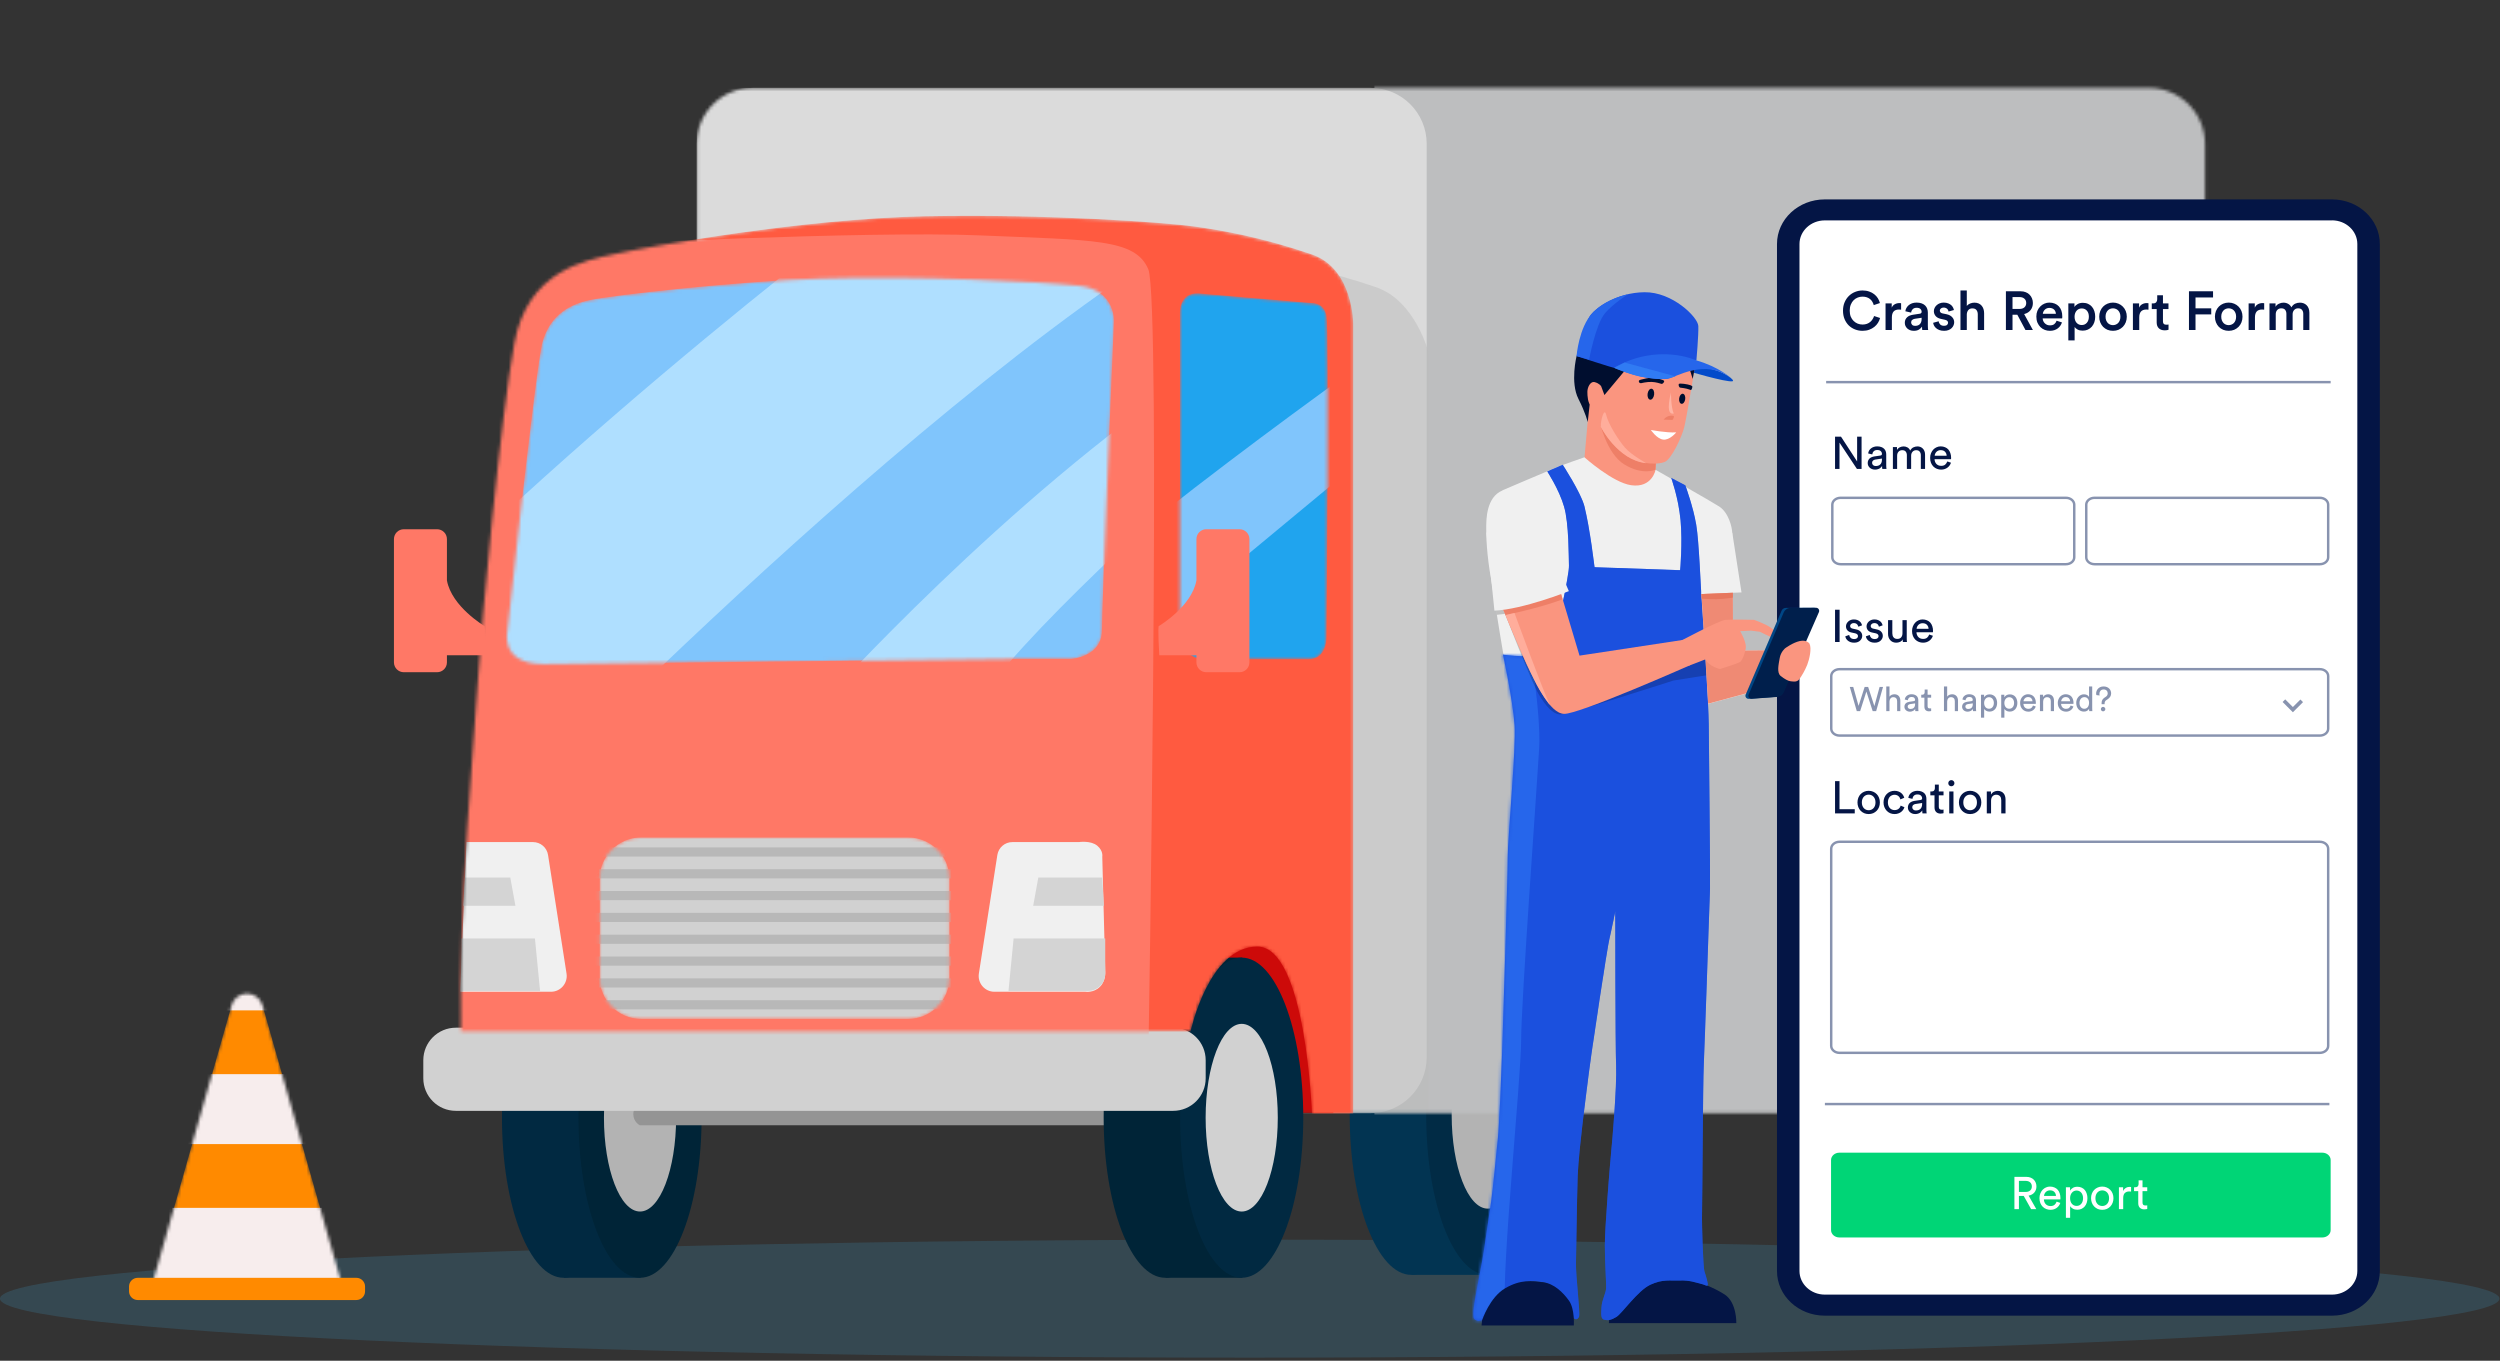 <svg width="779" height="424" viewBox="0 0 779 424" fill="none" xmlns="http://www.w3.org/2000/svg" aria-hidden="true"><rect x="0" y="0" width="779" height="424" fill="#333333" stroke="none"/><g clip-path="url(#crash-report-form_svg__a)"><path opacity=".15" d="M389.41 423.044C604.475 423.044 778.82 414.813 778.82 404.66C778.82 394.508 604.475 386.277 389.41 386.277C174.345 386.277 0 394.508 0 404.66C0 414.813 174.345 423.044 389.41 423.044Z" fill="#43C4FF"/><path d="M125.824 164.911H136.191C137.88 164.911 139.262 166.278 139.262 167.983V180.852C140.737 189.023 150.919 195.043 150.919 195.043C151.41 194.552 150.842 204.181 150.842 204.181H139.262V206.392C139.262 208.082 137.896 209.464 136.191 209.464H125.824C124.135 209.464 122.753 208.097 122.753 206.392V167.983C122.753 166.293 124.12 164.911 125.824 164.911Z" fill="#FF7866"/><path d="M439.746 397.251C450.34 397.251 458.928 374.918 458.928 347.369C458.928 319.82 450.34 297.487 439.746 297.487C429.152 297.487 420.564 319.82 420.564 347.369C420.564 374.918 429.152 397.251 439.746 397.251Z" fill="#023452"/><path d="M463.781 297.487H439.869V397.251H463.781V297.487Z" fill="#023452"/><path d="M463.58 397.251C474.174 397.251 482.762 374.918 482.762 347.369C482.762 319.82 474.174 297.487 463.58 297.487C452.986 297.487 444.398 319.82 444.398 347.369C444.398 374.918 452.986 397.251 463.58 397.251Z" fill="#012B45"/><path d="M463.582 376.61C469.79 376.61 474.824 363.518 474.824 347.369C474.824 331.22 469.79 318.128 463.582 318.128C457.373 318.128 452.34 331.22 452.34 347.369C452.34 363.518 457.373 376.61 463.582 376.61Z" fill="#B3B3B3"/><mask id="crash-report-form_svg__b" style="mask-type:luminance" maskUnits="userSpaceOnUse" x="217" y="27" width="471" height="320"><path d="M669.653 27.389H234.523C224.905 27.389 217.107 35.186 217.107 44.805V329.429C217.107 339.048 224.905 346.845 234.523 346.845H669.653C679.271 346.845 687.069 339.048 687.069 329.429V44.805C687.069 35.186 679.271 27.389 669.653 27.389Z" fill="#fff"/></mask><g mask="url(#crash-report-form_svg__b)"><path d="M687.07 27.389H217.108V346.845H687.07V27.389Z" fill="#DBDBDB"/><path d="M706.988 0.882H428.276V371.31H706.988V0.882Z" fill="#BDBEBF"/><path d="M427.14 27.389H234.524C224.906 27.389 217.108 35.186 217.108 44.805V329.429C217.108 339.048 224.906 346.845 234.524 346.845H427.14C436.759 346.845 444.556 339.048 444.556 329.429V44.805C444.556 35.186 436.759 27.389 427.14 27.389Z" fill="#DBDBDB"/><path opacity=".5" d="M393.722 81.126C385.229 79.928 349.922 77.302 312.802 78.039C275.683 78.761 229.364 87.208 219.428 89.404C210.981 91.277 193.627 94.226 189.634 116.065C185.625 137.903 179.805 199.042 178.714 217.241C177.624 235.44 172.894 283.479 173.616 322.426H374.648C374.648 322.426 374.679 346.676 389.238 346.676C403.797 346.676 411.046 346.876 411.046 346.876H445.263V110.229C445.263 110.229 441.193 93.735 428.769 89.481C413.933 84.397 402.23 82.308 393.738 81.111L393.722 81.126Z" fill="#BDBDBD"/><path d="M415.469 280.177H373.65V346.875H415.469V280.177Z" fill="#CD0A09"/></g><path d="M667.134 346.83H673.6C673.6 346.83 673.815 325.267 669.069 313.841C664.323 302.415 661.467 295.443 651.3 294.828C643.544 294.368 638.461 296.594 637.171 297.885C635.881 299.175 632.855 311.676 632.855 311.676L641.041 340.564L667.119 346.814L667.134 346.83Z" fill="#8F8F8F"/><path d="M175.596 398.155C186.19 398.155 194.778 375.822 194.778 348.273C194.778 320.724 186.19 298.391 175.596 298.391C165.002 298.391 156.414 320.724 156.414 348.273C156.414 375.822 165.002 398.155 175.596 398.155Z" fill="#012941"/><path d="M199.631 298.391H175.719V398.155H199.631V298.391Z" fill="#012941"/><path d="M199.431 398.155C210.025 398.155 218.613 375.822 218.613 348.273C218.613 320.724 210.025 298.391 199.431 298.391C188.837 298.391 180.249 320.724 180.249 348.273C180.249 375.822 188.837 398.155 199.431 398.155Z" fill="#002437"/><path d="M199.432 377.513C205.641 377.513 210.674 364.422 210.674 348.272C210.674 332.123 205.641 319.031 199.432 319.031C193.224 319.031 188.19 332.123 188.19 348.272C188.19 364.422 193.224 377.513 199.432 377.513Z" fill="#B3B3B3"/><path d="M375.737 343.957H199.369C199.369 343.957 197.342 344.771 197.342 347.198C197.342 349.624 199.369 350.638 199.369 350.638H375.737V343.957Z" fill="#949494"/><path d="M363.08 398.155C373.674 398.155 382.262 375.822 382.262 348.273C382.262 320.724 373.674 298.392 363.08 298.392C352.486 298.392 343.898 320.724 343.898 348.273C343.898 375.822 352.486 398.155 363.08 398.155Z" fill="#002437"/><path d="M387.115 298.392H363.203V398.155H387.115V298.392Z" fill="#002437"/><path d="M386.914 398.155C397.508 398.155 406.096 375.822 406.096 348.273C406.096 320.724 397.508 298.392 386.914 298.392C376.32 298.392 367.732 320.724 367.732 348.273C367.732 375.822 376.32 398.155 386.914 398.155Z" fill="#012941"/><path d="M386.916 377.514C393.124 377.514 398.158 364.423 398.158 348.273C398.158 332.124 393.124 319.032 386.916 319.032C380.707 319.032 375.674 332.124 375.674 348.273C375.674 364.423 380.707 377.514 386.916 377.514Z" fill="#D1D1D1"/><path d="M626.986 398.155C637.58 398.155 646.168 375.822 646.168 348.273C646.168 320.724 637.58 298.392 626.986 298.392C616.393 298.392 607.805 320.724 607.805 348.273C607.805 375.822 616.393 398.155 626.986 398.155Z" fill="#002437"/><path d="M651.021 298.392H627.109V398.155H651.021V298.392Z" fill="#002437"/><path d="M650.822 398.155C661.416 398.155 670.004 375.822 670.004 348.273C670.004 320.724 661.416 298.392 650.822 298.392C640.229 298.392 631.641 320.724 631.641 348.273C631.641 375.822 640.229 398.155 650.822 398.155Z" fill="#012941"/><path d="M650.822 377.514C657.031 377.514 662.064 364.423 662.064 348.273 662.064 332.124 657.031 319.032 650.822 319.032 644.613 319.032 639.58 332.124 639.58 348.273 639.58 364.423 644.613 377.514 650.822 377.514zM365.555 320.23H142.038C136.44 320.23 131.902 324.768 131.902 330.366V336.002C131.902 341.6 136.44 346.138 142.038 346.138H365.555C371.153 346.138 375.691 341.6 375.691 336.002V330.366C375.691 324.768 371.153 320.23 365.555 320.23z" fill="#D1D1D1"/><mask id="crash-report-form_svg__c" style="mask-type:luminance" maskUnits="userSpaceOnUse" x="143" y="67" width="279" height="280"><path d="M372.389 70.605C363.574 69.361 326.869 66.627 288.291 67.395C249.712 68.148 201.581 76.932 191.245 79.221C182.461 81.156 164.431 84.227 160.269 106.926C156.107 129.624 150.056 193.175 148.919 212.095C147.783 231.016 142.868 280.944 143.621 321.427H370.976C370.976 321.427 376.643 294.95 391.786 294.95C406.929 294.95 408.802 346.967 408.802 346.967H421.657V100.859C421.657 100.859 421.718 83.72 408.802 79.297C393.368 74.014 381.22 71.849 372.389 70.605Z" fill="#fff"/></mask><g mask="url(#crash-report-form_svg__c)"><path d="M372.388 70.605C363.573 69.361 326.868 66.627 288.29 67.395C249.711 68.148 201.58 76.932 191.244 79.221C182.46 81.156 164.43 84.227 160.268 106.926C156.106 129.624 150.055 193.175 148.918 212.095C147.782 231.016 142.867 280.944 143.62 321.427H370.975C370.975 321.427 376.642 294.95 391.785 294.95C406.928 294.95 408.801 346.967 408.801 346.967H421.656V100.859C421.656 100.859 421.717 83.72 408.801 79.297C393.367 74.014 381.219 71.849 372.388 70.605Z" fill="#FF5A40"/><path d="M181.784 76.364C181.784 76.364 270.306 71.834 305.506 73.354C340.706 74.859 353.791 74.352 357.814 83.92C361.838 93.473 357.814 330.365 357.814 330.365H138.03V96.483L181.784 76.364Z" fill="#FF7866"/><path d="M171.68 309.018H143.391L145.341 262.392H166.074C168.424 262.392 170.42 264.097 170.773 266.416L176.533 303.366C176.993 306.346 174.69 309.033 171.68 309.033V309.018zM309.867 309.018H338.156C338.156 309.018 340.721 309.494 342.748 307.482 344.775 305.47 344.391 302.383 344.391 302.383L343.47 266.922C343.47 266.922 343.823 265.141 341.934 263.544 339.907 261.823 336.205 262.392 336.205 262.392H315.473C313.123 262.392 311.126 264.096 310.773 266.415L305.014 303.366C304.553 306.345 306.857 309.033 309.867 309.033V309.018z" fill="#F0F0F0"/><mask id="crash-report-form_svg__d" style="mask-type:luminance" maskUnits="userSpaceOnUse" x="367" y="91" width="47" height="115"><path d="M373.465 91.429L408.787 94.439C408.787 94.439 412.55 94.178 413.349 98.463C414.147 102.748 413.349 198.442 413.349 198.442C413.349 198.442 413.61 205.429 407.712 205.429H374.125C374.125 205.429 367.675 204.354 367.675 197.904V97.664C367.675 97.664 367.26 91.091 373.465 91.429Z" fill="#fff"/></mask><g mask="url(#crash-report-form_svg__d)"><path d="M373.464 91.43L408.786 94.44C408.786 94.44 412.549 94.179 413.348 98.463C414.146 102.748 413.348 198.442 413.348 198.442C413.348 198.442 413.609 205.43 407.711 205.43H374.124C374.124 205.43 367.674 204.355 367.674 197.905V97.665C367.674 97.665 367.259 91.092 373.464 91.43Z" fill="#20A4EE"/><path d="M423.162 114.144C423.162 114.144 388.192 139.253 362.1 159.94V194.91L425.634 142.217L423.177 114.144H423.162Z" fill="#80C5FC"/></g><path d="M144.88 273.45H159.009L160.607 282.25H144.343L144.88 273.45zM143.743 292.416H166.688L168.285 308.771H143.743V292.416zM343.44 273.45H323.537L321.939 282.25H343.978L343.44 273.45zM344.392 292.416H315.842L314.245 308.771H339.017C341.981 308.771 344.392 306.36 344.392 303.396V292.416z" fill="#D4D4D4"/><mask id="crash-report-form_svg__e" style="mask-type:luminance" maskUnits="userSpaceOnUse" x="186" y="260" width="110" height="58"><path d="M282.93 260.948H199.798C192.657 260.948 186.867 266.737 186.867 273.879V304.564C186.867 311.705 192.657 317.495 199.798 317.495H282.93C290.071 317.495 295.861 311.705 295.861 304.564V273.879C295.861 266.737 290.071 260.948 282.93 260.948Z" fill="#fff"/></mask><g mask="url(#crash-report-form_svg__e)"><path d="M282.93 260.948H199.798C192.657 260.948 186.867 266.737 186.867 273.879V304.564C186.867 311.705 192.657 317.495 199.798 317.495H282.93C290.071 317.495 295.861 311.705 295.861 304.564V273.879C295.861 266.737 290.071 260.948 282.93 260.948Z" fill="#D1D1D1"/><path d="M301.038 264.05H183.459V266.906H301.038V264.05zM301.038 270.853H183.459V273.71H301.038V270.853zM301.038 277.641H183.459V280.498H301.038V277.641zM301.038 284.445H183.459V287.301H301.038V284.445zM301.038 291.249H183.459V294.105H301.038V291.249zM301.038 298.052H183.459V300.908H301.038V298.052zM301.038 304.855H183.459V307.712H301.038V304.855zM301.038 311.659H183.459V314.515H301.038V311.659z" fill="#B8B8B8"/></g><mask id="crash-report-form_svg__f" style="mask-type:luminance" maskUnits="userSpaceOnUse" x="157" y="86" width="191" height="121"><path d="M169.362 206.919L317.533 205.322H333.843C333.843 205.322 343.365 204.677 343.365 196.353C343.365 188.029 347.097 100.26 347.097 100.26C347.097 100.26 347.772 90.324 336.223 89.049C324.674 87.774 285.466 85.855 255.688 86.807C229.533 87.636 191.124 91.936 183.645 93.533C176.165 95.13 171.067 99.293 169.024 106.664C166.981 114.036 158.151 196.353 158.151 196.353C158.151 196.353 155.432 206.919 169.362 206.919Z" fill="#fff"/></mask><g mask="url(#crash-report-form_svg__f)"><path d="M169.362 206.919L317.533 205.322H333.843C333.843 205.322 343.365 204.677 343.365 196.353C343.365 188.029 347.097 100.26 347.097 100.26C347.097 100.26 347.772 90.324 336.223 89.049C324.674 87.774 285.466 85.855 255.688 86.807C229.533 87.636 191.124 91.936 183.645 93.533C176.165 95.13 171.067 99.293 169.024 106.664C166.981 114.036 158.151 196.353 158.151 196.353C158.151 196.353 155.432 206.919 169.362 206.919Z" fill="#80C5FC"/><path d="M298.995 43.498C298.995 43.498 211.133 106.895 132.717 183.084L166.089 247.034C166.089 247.034 326.792 81.862 411.889 52.39L298.995 43.498zM257.038 218.177C257.038 218.177 313.57 155.41 372.989 115.648V149.19C372.989 149.19 314.061 201.421 304.002 220.572L257.053 218.177H257.038z" fill="#AFDFFF"/></g></g><path d="M628.216 346.738C628.216 346.738 627.924 296.549 650.546 294.629L645.232 279.579H594.613L596.564 346.707L628.216 346.738Z" fill="#BDBDBD"/><path d="M111.035 398.165H42.923C41.422 398.165 40.205 399.382 40.205 400.883V402.373C40.205 403.874 41.422 405.091 42.923 405.091H111.035C112.536 405.091 113.753 403.874 113.753 402.373V400.883C113.753 399.382 112.536 398.165 111.035 398.165Z" fill="#FF8A00"/><mask id="crash-report-form_svg__g" style="mask-type:luminance" maskUnits="userSpaceOnUse" x="46" y="309" width="62" height="94"><path d="M72.163 313.251L46.716 402.71H107.225L81.778 313.251C81.163 311.101 79.197 309.611 76.971 309.611C74.728 309.611 72.763 311.101 72.163 313.251Z" fill="#fff"/></mask><g mask="url(#crash-report-form_svg__g)"><path d="M73.208 309.612L46.731 402.71H107.241L80.764 309.612H73.208Z" fill="#FF8A00"/><path d="M172.757 293.041H43.952V314.834H172.757V293.041zM172.757 334.707H43.952V356.499H172.757V334.707zM172.757 376.372H43.952V398.165H172.757V376.372z" fill="#F7EDED"/></g><path d="M386.246 164.911H375.879C374.19 164.911 372.808 166.278 372.808 167.983V180.852C371.333 189.023 361.151 195.043 361.151 195.043C360.66 194.552 361.228 204.181 361.228 204.181H372.808V206.392C372.808 208.082 374.175 209.464 375.879 209.464H386.246C387.935 209.464 389.317 208.097 389.317 206.392V167.983C389.317 166.293 387.951 164.911 386.246 164.911Z" fill="#FF7866"/><path d="M726.658 65.388H568.586C562.296 65.388 557.196 70.147 557.196 76.019V396.057C557.196 401.928 562.296 406.687 568.586 406.687H726.658C732.948 406.687 738.048 401.928 738.048 396.057V76.019C738.048 70.147 732.948 65.388 726.658 65.388Z" fill="#fff"/><path d="M726.658 68.659C731.003 68.659 734.543 71.963 734.543 76.019V396.041C734.543 400.097 731.003 403.4 726.658 403.4H568.603C564.258 403.4 560.718 400.097 560.718 396.041V76.035C560.718 71.979 564.258 68.675 568.603 68.675H726.658M726.658 62.134H568.603C560.368 62.134 553.709 68.365 553.709 76.035V396.057C553.709 403.744 560.385 409.958 568.603 409.958H726.658C734.893 409.958 741.552 403.727 741.552 396.057V76.035C741.552 68.348 734.876 62.134 726.658 62.134Z" fill="#041545"/><path d="M580.371 103.084C579.555 103.084 578.778 102.942 578.04 102.658C577.315 102.375 576.668 101.967 576.101 101.433C575.545 100.889 575.103 100.231 574.774 99.46C574.445 98.677 574.28 97.792 574.28 96.806C574.28 95.819 574.451 94.94 574.791 94.168C575.131 93.386 575.579 92.728 576.135 92.195C576.702 91.65 577.349 91.236 578.075 90.953C578.812 90.658 579.572 90.51 580.354 90.51C581.114 90.51 581.801 90.618 582.413 90.834C583.026 91.038 583.559 91.321 584.012 91.684C584.466 92.036 584.84 92.45 585.135 92.926C585.43 93.403 585.646 93.902 585.782 94.424L583.859 95.07C583.769 94.707 583.627 94.367 583.434 94.049C583.252 93.72 583.014 93.437 582.719 93.199C582.436 92.96 582.096 92.773 581.699 92.637C581.313 92.501 580.865 92.433 580.354 92.433C579.855 92.433 579.368 92.524 578.891 92.705C578.415 92.887 577.989 93.159 577.615 93.522C577.241 93.885 576.94 94.344 576.713 94.9C576.487 95.445 576.373 96.08 576.373 96.806C576.373 97.509 576.481 98.133 576.696 98.677C576.923 99.21 577.224 99.658 577.598 100.021C577.972 100.384 578.398 100.662 578.874 100.855C579.362 101.036 579.861 101.127 580.371 101.127C580.882 101.127 581.336 101.053 581.733 100.906C582.13 100.759 582.476 100.56 582.77 100.311C583.065 100.061 583.309 99.777 583.502 99.46C583.706 99.142 583.859 98.813 583.961 98.473L585.833 99.085C585.697 99.596 585.481 100.095 585.186 100.583C584.892 101.059 584.512 101.484 584.046 101.859C583.593 102.222 583.06 102.517 582.447 102.744C581.835 102.97 581.143 103.084 580.371 103.084ZM592.385 96.499C592.158 96.465 591.943 96.448 591.738 96.448C590.967 96.448 590.4 96.658 590.037 97.078C589.685 97.498 589.51 98.099 589.51 98.881V102.829H587.536V94.543H589.459V95.87C589.651 95.416 589.963 95.064 590.394 94.815C590.825 94.565 591.313 94.441 591.858 94.441C591.982 94.441 592.09 94.446 592.181 94.458C592.272 94.469 592.34 94.48 592.385 94.492V96.499ZM593.539 100.583C593.539 100.208 593.601 99.879 593.726 99.596C593.862 99.312 594.038 99.069 594.253 98.864C594.48 98.649 594.747 98.479 595.053 98.354C595.359 98.229 595.688 98.138 596.04 98.082L598.167 97.758C598.405 97.724 598.564 97.656 598.643 97.554C598.734 97.441 598.779 97.31 598.779 97.163C598.779 96.811 598.654 96.516 598.405 96.278C598.155 96.029 597.758 95.904 597.214 95.904C596.692 95.904 596.289 96.051 596.006 96.346C595.722 96.63 595.558 96.981 595.512 97.401L593.709 96.993C593.743 96.641 593.851 96.301 594.032 95.972C594.214 95.643 594.452 95.354 594.747 95.104C595.042 94.855 595.393 94.656 595.802 94.509C596.221 94.361 596.686 94.287 597.197 94.287C597.832 94.287 598.371 94.373 598.813 94.543C599.267 94.713 599.63 94.94 599.902 95.223C600.186 95.507 600.39 95.836 600.515 96.21C600.651 96.584 600.719 96.976 600.719 97.384V101.502C600.719 101.876 600.73 102.182 600.753 102.42C600.787 102.647 600.809 102.783 600.821 102.829H598.983C598.972 102.806 598.955 102.71 598.932 102.539C598.91 102.358 598.898 102.103 598.898 101.774C598.705 102.091 598.399 102.392 597.979 102.675C597.56 102.948 597.015 103.084 596.346 103.084C595.915 103.084 595.524 103.016 595.172 102.88C594.832 102.744 594.537 102.562 594.287 102.335C594.049 102.097 593.862 101.83 593.726 101.536C593.601 101.229 593.539 100.912 593.539 100.583ZM596.72 101.536C596.993 101.536 597.254 101.502 597.503 101.433C597.753 101.354 597.968 101.235 598.15 101.076C598.342 100.906 598.496 100.685 598.609 100.413C598.722 100.14 598.779 99.8 598.779 99.392V99.017L596.618 99.341C596.312 99.397 596.051 99.516 595.836 99.698C595.62 99.868 595.512 100.123 595.512 100.464C595.512 100.747 595.615 100.997 595.819 101.212C596.023 101.428 596.323 101.536 596.72 101.536ZM604.091 100.106C604.125 100.481 604.279 100.81 604.551 101.093C604.834 101.377 605.243 101.519 605.776 101.519C606.184 101.519 606.49 101.428 606.695 101.246C606.91 101.053 607.018 100.827 607.018 100.566C607.018 100.339 606.938 100.146 606.78 99.987C606.621 99.829 606.377 99.715 606.048 99.647L604.823 99.375C604.086 99.216 603.53 98.921 603.156 98.49C602.781 98.048 602.594 97.537 602.594 96.959C602.594 96.596 602.674 96.255 602.832 95.938C602.991 95.609 603.207 95.325 603.479 95.087C603.751 94.838 604.069 94.645 604.432 94.509C604.806 94.361 605.209 94.287 605.64 94.287C606.218 94.287 606.7 94.373 607.086 94.543C607.483 94.701 607.806 94.9 608.056 95.138C608.305 95.376 608.487 95.632 608.6 95.904C608.725 96.165 608.804 96.397 608.838 96.601L607.171 97.078C607.148 96.964 607.109 96.834 607.052 96.686C606.995 96.539 606.904 96.403 606.78 96.278C606.666 96.153 606.513 96.051 606.32 95.972C606.139 95.881 605.912 95.836 605.64 95.836C605.288 95.836 604.999 95.932 604.772 96.125C604.556 96.306 604.449 96.528 604.449 96.789C604.449 97.015 604.522 97.203 604.67 97.35C604.817 97.498 605.022 97.6 605.282 97.656L606.541 97.912C607.324 98.082 607.914 98.394 608.311 98.847C608.719 99.29 608.923 99.817 608.923 100.43C608.923 100.747 608.855 101.065 608.719 101.382C608.594 101.689 608.402 101.972 608.141 102.233C607.891 102.483 607.568 102.687 607.171 102.846C606.774 103.004 606.315 103.084 605.793 103.084C605.192 103.084 604.681 102.999 604.262 102.829C603.842 102.658 603.496 102.449 603.224 102.199C602.951 101.938 602.747 101.666 602.611 101.382C602.475 101.087 602.396 100.821 602.373 100.583L604.091 100.106ZM612.854 102.829H610.881V90.51H612.854V95.342C613.138 94.979 613.495 94.719 613.926 94.56C614.357 94.39 614.788 94.305 615.219 94.305C615.73 94.305 616.172 94.39 616.546 94.56C616.932 94.73 617.25 94.968 617.499 95.274C617.749 95.569 617.936 95.915 618.061 96.312C618.185 96.709 618.248 97.135 618.248 97.588V102.829H616.274V97.928C616.274 97.418 616.144 96.987 615.883 96.635C615.633 96.272 615.197 96.091 614.573 96.091C614.028 96.091 613.609 96.272 613.314 96.635C613.03 96.987 612.877 97.43 612.854 97.963V102.829ZM628.597 98.065H627.1V102.829H625.041V90.766H629.669C630.247 90.766 630.769 90.862 631.234 91.055C631.71 91.236 632.107 91.497 632.425 91.838C632.754 92.166 633.003 92.552 633.174 92.994C633.355 93.437 633.446 93.913 633.446 94.424C633.446 95.286 633.202 96.023 632.714 96.635C632.238 97.248 631.574 97.656 630.724 97.861L633.446 102.829H631.132L628.597 98.065ZM629.294 96.261C629.93 96.261 630.434 96.097 630.809 95.768C631.183 95.427 631.37 94.979 631.37 94.424C631.37 93.856 631.183 93.408 630.809 93.079C630.434 92.739 629.93 92.569 629.294 92.569H627.1V96.261H629.294ZM640.617 97.775C640.605 97.537 640.554 97.31 640.464 97.095C640.384 96.868 640.259 96.669 640.089 96.499C639.919 96.329 639.709 96.193 639.46 96.091C639.21 95.989 638.915 95.938 638.575 95.938C638.269 95.938 637.991 95.995 637.741 96.108C637.503 96.21 637.299 96.352 637.129 96.533C636.959 96.704 636.823 96.902 636.721 97.129C636.618 97.344 636.562 97.56 636.55 97.775H640.617ZM642.505 100.464C642.392 100.827 642.227 101.167 642.012 101.484C641.796 101.802 641.53 102.08 641.212 102.318C640.895 102.556 640.532 102.744 640.123 102.88C639.715 103.016 639.261 103.084 638.762 103.084C638.195 103.084 637.656 102.987 637.146 102.795C636.635 102.59 636.187 102.301 635.802 101.927C635.416 101.541 635.104 101.076 634.866 100.532C634.639 99.976 634.526 99.346 634.526 98.643C634.526 97.985 634.633 97.39 634.849 96.857C635.076 96.323 635.376 95.87 635.751 95.496C636.125 95.11 636.556 94.815 637.044 94.611C637.532 94.395 638.036 94.287 638.558 94.287C639.193 94.287 639.76 94.39 640.259 94.594C640.77 94.798 641.195 95.087 641.536 95.462C641.887 95.836 642.154 96.29 642.335 96.823C642.517 97.344 642.607 97.934 642.607 98.592C642.607 98.751 642.602 98.893 642.59 99.017C642.579 99.131 642.568 99.199 642.556 99.222H636.499C636.511 99.539 636.579 99.829 636.704 100.089C636.828 100.35 636.993 100.577 637.197 100.77C637.401 100.963 637.634 101.116 637.895 101.229C638.167 101.331 638.456 101.382 638.762 101.382C639.363 101.382 639.823 101.246 640.14 100.974C640.469 100.691 640.702 100.345 640.838 99.936L642.505 100.464ZM644.493 106.061V94.543H646.399V95.666C646.603 95.303 646.932 94.996 647.386 94.747C647.84 94.486 648.39 94.356 649.036 94.356C649.649 94.356 650.193 94.469 650.67 94.696C651.146 94.911 651.543 95.212 651.861 95.598C652.19 95.983 652.439 96.443 652.609 96.976C652.779 97.498 652.864 98.065 652.864 98.677C652.864 99.301 652.774 99.879 652.592 100.413C652.411 100.934 652.15 101.394 651.81 101.791C651.469 102.176 651.055 102.483 650.568 102.71C650.091 102.925 649.558 103.033 648.968 103.033C648.367 103.033 647.851 102.925 647.42 102.71C646.989 102.483 646.666 102.21 646.45 101.893V106.061H644.493ZM650.891 98.677C650.891 97.894 650.687 97.271 650.278 96.806C649.87 96.341 649.331 96.108 648.662 96.108C648.333 96.108 648.032 96.17 647.76 96.295C647.488 96.42 647.255 96.596 647.063 96.823C646.87 97.038 646.717 97.305 646.603 97.622C646.49 97.94 646.433 98.291 646.433 98.677C646.433 99.471 646.643 100.106 647.063 100.583C647.482 101.048 648.015 101.28 648.662 101.28C649.32 101.28 649.853 101.048 650.261 100.583C650.681 100.106 650.891 99.471 650.891 98.677ZM658.403 101.314C658.709 101.314 658.998 101.258 659.271 101.144C659.554 101.031 659.804 100.866 660.019 100.651C660.235 100.424 660.405 100.146 660.53 99.817C660.654 99.488 660.717 99.108 660.717 98.677C660.717 98.246 660.654 97.872 660.53 97.554C660.405 97.225 660.235 96.953 660.019 96.737C659.804 96.511 659.554 96.346 659.271 96.244C658.998 96.131 658.709 96.074 658.403 96.074C658.097 96.074 657.802 96.131 657.518 96.244C657.246 96.346 657.002 96.511 656.786 96.737C656.582 96.953 656.412 97.225 656.276 97.554C656.151 97.872 656.089 98.246 656.089 98.677C656.089 99.108 656.151 99.488 656.276 99.817C656.412 100.146 656.582 100.424 656.786 100.651C657.002 100.866 657.246 101.031 657.518 101.144C657.802 101.258 658.097 101.314 658.403 101.314ZM658.403 94.287C659.027 94.287 659.599 94.401 660.121 94.628C660.643 94.843 661.097 95.15 661.482 95.547C661.868 95.932 662.169 96.392 662.384 96.925C662.6 97.458 662.707 98.042 662.707 98.677C662.707 99.312 662.6 99.902 662.384 100.447C662.169 100.98 661.868 101.445 661.482 101.842C661.097 102.227 660.643 102.534 660.121 102.761C659.599 102.976 659.027 103.084 658.403 103.084C657.79 103.084 657.218 102.976 656.684 102.761C656.163 102.534 655.709 102.227 655.323 101.842C654.949 101.445 654.654 100.98 654.439 100.447C654.223 99.902 654.115 99.312 654.115 98.677C654.115 98.042 654.223 97.458 654.439 96.925C654.654 96.392 654.949 95.932 655.323 95.547C655.709 95.15 656.163 94.843 656.684 94.628C657.218 94.401 657.79 94.287 658.403 94.287ZM669.464 96.499C669.237 96.465 669.021 96.448 668.817 96.448C668.046 96.448 667.479 96.658 667.116 97.078C666.764 97.498 666.588 98.099 666.588 98.881V102.829H664.615V94.543H666.537V95.87C666.73 95.416 667.042 95.064 667.473 94.815C667.904 94.565 668.392 94.441 668.936 94.441C669.061 94.441 669.169 94.446 669.26 94.458C669.35 94.469 669.418 94.48 669.464 94.492V96.499ZM673.978 94.543H675.696V96.295H673.978V100.14C673.978 100.503 674.063 100.77 674.233 100.94C674.403 101.099 674.67 101.178 675.033 101.178C675.169 101.178 675.305 101.173 675.441 101.161C675.577 101.139 675.668 101.122 675.713 101.11V102.744C675.657 102.766 675.532 102.8 675.339 102.846C675.146 102.902 674.868 102.931 674.505 102.931C673.734 102.931 673.127 102.715 672.685 102.284C672.242 101.853 672.021 101.246 672.021 100.464V96.295H670.49V94.543H670.915C671.358 94.543 671.681 94.418 671.885 94.168C672.089 93.919 672.191 93.613 672.191 93.25V92.008H673.978V94.543ZM682.081 102.829V90.766H689.585V92.688H684.123V96.074H689.023V97.963H684.123V102.829H682.081ZM694.458 101.314C694.764 101.314 695.054 101.258 695.326 101.144C695.609 101.031 695.859 100.866 696.075 100.651C696.29 100.424 696.46 100.146 696.585 99.817C696.71 99.488 696.772 99.108 696.772 98.677C696.772 98.246 696.71 97.872 696.585 97.554C696.46 97.225 696.29 96.953 696.075 96.737C695.859 96.511 695.609 96.346 695.326 96.244C695.054 96.131 694.764 96.074 694.458 96.074C694.152 96.074 693.857 96.131 693.573 96.244C693.301 96.346 693.057 96.511 692.842 96.737C692.638 96.953 692.468 97.225 692.331 97.554C692.207 97.872 692.144 98.246 692.144 98.677C692.144 99.108 692.207 99.488 692.331 99.817C692.468 100.146 692.638 100.424 692.842 100.651C693.057 100.866 693.301 101.031 693.573 101.144C693.857 101.258 694.152 101.314 694.458 101.314ZM694.458 94.287C695.082 94.287 695.655 94.401 696.177 94.628C696.698 94.843 697.152 95.15 697.538 95.547C697.923 95.932 698.224 96.392 698.439 96.925C698.655 97.458 698.763 98.042 698.763 98.677C698.763 99.312 698.655 99.902 698.439 100.447C698.224 100.98 697.923 101.445 697.538 101.842C697.152 102.227 696.698 102.534 696.177 102.761C695.655 102.976 695.082 103.084 694.458 103.084C693.846 103.084 693.273 102.976 692.74 102.761C692.218 102.534 691.764 102.227 691.379 101.842C691.004 101.445 690.709 100.98 690.494 100.447C690.278 99.902 690.171 99.312 690.171 98.677C690.171 98.042 690.278 97.458 690.494 96.925C690.709 96.392 691.004 95.932 691.379 95.547C691.764 95.15 692.218 94.843 692.74 94.628C693.273 94.401 693.846 94.287 694.458 94.287ZM705.519 96.499C705.292 96.465 705.077 96.448 704.873 96.448C704.101 96.448 703.534 96.658 703.171 97.078C702.82 97.498 702.644 98.099 702.644 98.881V102.829H700.67V94.543H702.593V95.87C702.785 95.416 703.097 95.064 703.528 94.815C703.959 94.565 704.447 94.441 704.992 94.441C705.116 94.441 705.224 94.446 705.315 94.458C705.406 94.469 705.474 94.48 705.519 94.492V96.499ZM707.167 102.829V94.543H709.055V95.598C709.293 95.178 709.645 94.86 710.11 94.645C710.575 94.418 711.04 94.305 711.505 94.305C712.05 94.305 712.543 94.429 712.986 94.679C713.428 94.917 713.763 95.28 713.989 95.768C714.318 95.223 714.71 94.843 715.163 94.628C715.628 94.412 716.133 94.305 716.678 94.305C717.052 94.305 717.415 94.367 717.766 94.492C718.118 94.617 718.43 94.809 718.702 95.07C718.975 95.32 719.19 95.643 719.349 96.04C719.519 96.437 719.604 96.908 719.604 97.452V102.829H717.698V97.775C717.698 97.288 717.568 96.885 717.307 96.567C717.058 96.239 716.655 96.074 716.099 96.074C715.577 96.074 715.158 96.255 714.84 96.618C714.534 96.97 714.381 97.401 714.381 97.912V102.829H712.441V97.775C712.441 97.299 712.316 96.896 712.067 96.567C711.817 96.239 711.409 96.074 710.842 96.074C710.309 96.074 709.889 96.25 709.583 96.601C709.276 96.942 709.123 97.378 709.123 97.912V102.829H707.167Z" fill="#041545"/><path d="M569.027 119.072L726.231 119.072M568.636 344.026L725.839 344.026" stroke="#8893AF" stroke-width=".768" stroke-miterlimit="10"/><path d="M578.621 146.121L573.191 137.926V146.121H571.801V136.069H573.659L578.678 143.782V136.069H580.067V146.121H578.621ZM581.979 144.292C581.979 143.99 582.031 143.72 582.135 143.484C582.239 143.238 582.381 143.03 582.56 142.86C582.749 142.69 582.971 142.553 583.227 142.449C583.482 142.345 583.756 142.269 584.049 142.222L585.892 141.953C586.1 141.924 586.237 141.863 586.303 141.768C586.379 141.674 586.417 141.565 586.417 141.442C586.417 141.111 586.299 140.828 586.062 140.591C585.835 140.346 585.462 140.223 584.942 140.223C584.47 140.223 584.106 140.355 583.85 140.62C583.595 140.875 583.444 141.201 583.397 141.598L582.121 141.3C582.159 140.979 582.253 140.681 582.404 140.407C582.565 140.133 582.768 139.901 583.014 139.712C583.26 139.514 583.543 139.363 583.865 139.259C584.195 139.145 584.545 139.089 584.914 139.089C585.424 139.089 585.859 139.159 586.218 139.301C586.577 139.434 586.87 139.613 587.097 139.84C587.324 140.067 587.49 140.332 587.594 140.634C587.698 140.937 587.75 141.253 587.75 141.584V145.001C587.75 145.303 587.759 145.545 587.778 145.724C587.797 145.904 587.816 146.036 587.835 146.121H586.53C586.511 146.036 586.492 145.923 586.473 145.781C586.464 145.639 586.459 145.445 586.459 145.199C586.384 145.322 586.284 145.45 586.162 145.582C586.039 145.715 585.887 145.838 585.708 145.951C585.528 146.064 585.316 146.154 585.07 146.22C584.834 146.296 584.564 146.334 584.262 146.334C583.912 146.334 583.595 146.277 583.312 146.164C583.038 146.05 582.801 145.904 582.603 145.724C582.404 145.535 582.248 145.318 582.135 145.072C582.031 144.826 581.979 144.566 581.979 144.292ZM584.446 145.214C584.72 145.214 584.975 145.181 585.212 145.114C585.457 145.039 585.665 144.925 585.835 144.774C586.015 144.613 586.157 144.406 586.261 144.15C586.365 143.886 586.417 143.569 586.417 143.2V142.888L584.333 143.2C584.049 143.248 583.813 143.356 583.624 143.526C583.435 143.687 583.34 143.919 583.34 144.221C583.34 144.476 583.439 144.708 583.638 144.916C583.836 145.114 584.106 145.214 584.446 145.214ZM589.826 146.121V139.301H591.102V140.209C591.319 139.831 591.617 139.552 591.995 139.372C592.383 139.193 592.775 139.103 593.172 139.103C593.597 139.103 593.994 139.207 594.363 139.415C594.741 139.623 595.025 139.949 595.214 140.393C595.488 139.901 595.828 139.566 596.234 139.386C596.641 139.197 597.062 139.103 597.496 139.103C597.789 139.103 598.078 139.155 598.361 139.259C598.645 139.363 598.895 139.523 599.113 139.741C599.34 139.949 599.519 140.218 599.651 140.549C599.784 140.87 599.85 141.253 599.85 141.697V146.121H598.531V141.839C598.531 141.395 598.413 141.026 598.177 140.733C597.95 140.431 597.586 140.28 597.085 140.28C596.613 140.28 596.23 140.445 595.937 140.776C595.653 141.097 595.511 141.504 595.511 141.995V146.121H594.179V141.839C594.179 141.395 594.065 141.026 593.838 140.733C593.611 140.431 593.243 140.28 592.732 140.28C592.25 140.28 591.863 140.44 591.57 140.762C591.286 141.083 591.144 141.499 591.144 142.009V146.121H589.826ZM606.577 142.009C606.558 141.518 606.392 141.107 606.08 140.776C605.768 140.436 605.31 140.265 604.705 140.265C604.421 140.265 604.166 140.317 603.939 140.421C603.722 140.516 603.533 140.648 603.372 140.818C603.221 140.979 603.098 141.163 603.004 141.371C602.909 141.579 602.857 141.792 602.848 142.009H606.577ZM607.924 144.179C607.829 144.481 607.687 144.765 607.498 145.029C607.319 145.285 607.096 145.511 606.832 145.71C606.577 145.899 606.284 146.05 605.953 146.164C605.622 146.277 605.258 146.334 604.861 146.334C604.407 146.334 603.972 146.253 603.557 146.093C603.141 145.932 602.772 145.696 602.451 145.384C602.139 145.072 601.888 144.689 601.699 144.235C601.52 143.782 601.43 143.266 601.43 142.69C601.43 142.151 601.52 141.664 601.699 141.23C601.879 140.785 602.115 140.407 602.408 140.095C602.711 139.774 603.06 139.528 603.457 139.358C603.854 139.178 604.265 139.089 604.691 139.089C605.211 139.089 605.674 139.178 606.08 139.358C606.496 139.528 606.841 139.769 607.115 140.081C607.389 140.393 607.597 140.771 607.739 141.215C607.89 141.65 607.966 142.132 607.966 142.662C607.966 142.747 607.961 142.827 607.952 142.903C607.952 142.978 607.947 143.04 607.938 143.087H602.805C602.815 143.389 602.871 143.668 602.975 143.923C603.079 144.179 603.221 144.401 603.401 144.59C603.59 144.769 603.807 144.911 604.053 145.015C604.308 145.11 604.577 145.157 604.861 145.157C605.419 145.157 605.844 145.025 606.137 144.76C606.43 144.495 606.643 144.169 606.775 143.782L607.924 144.179Z" fill="#041545"/><path d="M643.755 155.119H573.53C572.105 155.119 570.95 156.081 570.95 157.266V173.659C570.95 174.844 572.105 175.806 573.53 175.806H643.755C645.179 175.806 646.334 174.844 646.334 173.659V157.266C646.334 156.081 645.179 155.119 643.755 155.119zM722.882 155.119H652.657C651.232 155.119 650.077 156.081 650.077 157.266V173.659C650.077 174.844 651.232 175.806 652.657 175.806H722.882C724.306 175.806 725.461 174.844 725.461 173.659V157.266C725.461 156.081 724.306 155.119 722.882 155.119z" stroke="#8893AF" stroke-width=".768" stroke-miterlimit="10"/><path d="M571.801 253.447V243.395H573.191V252.143H577.941V253.447H571.801ZM582.279 252.469C582.562 252.469 582.832 252.417 583.087 252.313C583.342 252.209 583.569 252.053 583.768 251.845C583.966 251.637 584.122 251.382 584.236 251.079C584.349 250.777 584.406 250.427 584.406 250.03C584.406 249.633 584.349 249.288 584.236 248.995C584.122 248.693 583.966 248.438 583.768 248.23C583.569 248.022 583.342 247.866 583.087 247.762C582.832 247.658 582.562 247.606 582.279 247.606C581.995 247.606 581.726 247.658 581.471 247.762C581.216 247.866 580.989 248.022 580.79 248.23C580.592 248.438 580.436 248.693 580.322 248.995C580.209 249.288 580.152 249.633 580.152 250.03C580.152 250.427 580.209 250.777 580.322 251.079C580.436 251.382 580.592 251.637 580.79 251.845C580.989 252.053 581.216 252.209 581.471 252.313C581.726 252.417 581.995 252.469 582.279 252.469ZM582.279 246.415C582.789 246.415 583.257 246.509 583.683 246.698C584.108 246.878 584.477 247.128 584.788 247.45C585.1 247.771 585.341 248.154 585.512 248.598C585.682 249.033 585.767 249.51 585.767 250.03C585.767 250.55 585.682 251.032 585.512 251.476C585.341 251.921 585.1 252.304 584.788 252.625C584.477 252.946 584.108 253.202 583.683 253.391C583.257 253.57 582.789 253.66 582.279 253.66C581.768 253.66 581.301 253.57 580.875 253.391C580.45 253.202 580.081 252.946 579.769 252.625C579.457 252.304 579.216 251.921 579.046 251.476C578.876 251.032 578.791 250.55 578.791 250.03C578.791 249.51 578.876 249.033 579.046 248.598C579.216 248.154 579.457 247.771 579.769 247.45C580.081 247.128 580.45 246.878 580.875 246.698C581.301 246.509 581.768 246.415 582.279 246.415ZM590.336 247.648C590.062 247.648 589.802 247.7 589.556 247.804C589.31 247.899 589.088 248.045 588.89 248.244C588.701 248.442 588.55 248.693 588.436 248.995C588.323 249.288 588.266 249.633 588.266 250.03C588.266 250.418 588.323 250.763 588.436 251.065C588.55 251.358 588.701 251.609 588.89 251.817C589.079 252.015 589.301 252.166 589.556 252.27C589.811 252.374 590.076 252.426 590.35 252.426C590.672 252.426 590.941 252.379 591.158 252.285C591.385 252.19 591.57 252.072 591.711 251.93C591.863 251.788 591.981 251.637 592.066 251.476C592.151 251.306 592.212 251.155 592.25 251.023L593.427 251.533C593.342 251.779 593.219 252.029 593.058 252.285C592.898 252.53 592.69 252.757 592.434 252.965C592.179 253.173 591.877 253.339 591.527 253.461C591.187 253.594 590.794 253.66 590.35 253.66C589.849 253.66 589.386 253.57 588.961 253.391C588.545 253.202 588.186 252.946 587.883 252.625C587.581 252.294 587.34 251.911 587.16 251.476C586.99 251.032 586.905 250.55 586.905 250.03C586.905 249.501 586.99 249.014 587.16 248.57C587.34 248.126 587.581 247.748 587.883 247.436C588.195 247.114 588.559 246.864 588.975 246.684C589.4 246.505 589.854 246.415 590.336 246.415C590.79 246.415 591.187 246.481 591.527 246.613C591.877 246.736 592.174 246.902 592.42 247.109C592.675 247.317 592.879 247.554 593.03 247.818C593.181 248.074 593.295 248.329 593.37 248.584L592.165 249.094C592.118 248.924 592.052 248.754 591.967 248.584C591.881 248.414 591.763 248.263 591.612 248.13C591.47 247.989 591.295 247.875 591.087 247.79C590.88 247.696 590.629 247.648 590.336 247.648ZM594.496 251.618C594.496 251.316 594.548 251.046 594.652 250.81C594.756 250.564 594.898 250.356 595.077 250.186C595.266 250.016 595.488 249.879 595.744 249.775C595.999 249.671 596.273 249.595 596.566 249.548L598.409 249.279C598.617 249.25 598.754 249.189 598.82 249.094C598.896 249 598.934 248.891 598.934 248.768C598.934 248.438 598.816 248.154 598.579 247.918C598.352 247.672 597.979 247.549 597.459 247.549C596.987 247.549 596.623 247.681 596.367 247.946C596.112 248.201 595.961 248.527 595.914 248.924L594.638 248.627C594.675 248.305 594.77 248.007 594.921 247.733C595.082 247.459 595.285 247.228 595.531 247.039C595.777 246.84 596.06 246.689 596.382 246.585C596.712 246.471 597.062 246.415 597.431 246.415C597.941 246.415 598.376 246.486 598.735 246.627C599.094 246.76 599.387 246.939 599.614 247.166C599.841 247.393 600.007 247.658 600.111 247.96C600.214 248.263 600.266 248.579 600.266 248.91V252.327C600.266 252.63 600.276 252.871 600.295 253.05C600.314 253.23 600.333 253.362 600.352 253.447H599.047C599.028 253.362 599.009 253.249 598.99 253.107C598.981 252.965 598.976 252.771 598.976 252.526C598.901 252.649 598.801 252.776 598.678 252.908C598.556 253.041 598.404 253.164 598.225 253.277C598.045 253.391 597.833 253.48 597.587 253.547C597.35 253.622 597.081 253.66 596.779 253.66C596.429 253.66 596.112 253.603 595.829 253.49C595.554 253.376 595.318 253.23 595.12 253.05C594.921 252.861 594.765 252.644 594.652 252.398C594.548 252.152 594.496 251.892 594.496 251.618ZM596.963 252.54C597.237 252.54 597.492 252.507 597.729 252.441C597.974 252.365 598.182 252.252 598.352 252.1C598.532 251.94 598.674 251.732 598.778 251.476C598.882 251.212 598.934 250.895 598.934 250.527V250.215L596.849 250.527C596.566 250.574 596.33 250.682 596.141 250.853C595.951 251.013 595.857 251.245 595.857 251.547C595.857 251.803 595.956 252.034 596.155 252.242C596.353 252.441 596.623 252.54 596.963 252.54ZM604.129 246.627H605.604V247.833H604.129V251.377C604.129 251.689 604.2 251.925 604.342 252.086C604.484 252.237 604.729 252.313 605.079 252.313C605.164 252.313 605.259 252.308 605.363 252.299C605.467 252.289 605.547 252.275 605.604 252.256V253.391C605.547 253.409 605.438 253.433 605.278 253.461C605.117 253.499 604.923 253.518 604.696 253.518C604.11 253.518 603.647 253.353 603.307 253.022C602.967 252.682 602.796 252.2 602.796 251.576V247.833H601.492V246.627H601.861C602.229 246.627 602.494 246.528 602.655 246.33C602.825 246.131 602.91 245.881 602.91 245.578V244.472H604.129V246.627ZM607.383 253.447V246.627H608.701V253.447H607.383ZM607.085 244.047C607.085 243.773 607.175 243.546 607.354 243.366C607.543 243.177 607.77 243.083 608.035 243.083C608.309 243.083 608.536 243.177 608.716 243.366C608.905 243.546 608.999 243.773 608.999 244.047C608.999 244.312 608.905 244.538 608.716 244.728C608.536 244.907 608.309 244.997 608.035 244.997C607.77 244.997 607.543 244.907 607.354 244.728C607.175 244.538 607.085 244.312 607.085 244.047ZM613.89 252.469C614.173 252.469 614.443 252.417 614.698 252.313C614.953 252.209 615.18 252.053 615.378 251.845C615.577 251.637 615.733 251.382 615.846 251.079C615.96 250.777 616.016 250.427 616.016 250.03C616.016 249.633 615.96 249.288 615.846 248.995C615.733 248.693 615.577 248.438 615.378 248.23C615.18 248.022 614.953 247.866 614.698 247.762C614.443 247.658 614.173 247.606 613.89 247.606C613.606 247.606 613.337 247.658 613.081 247.762C612.826 247.866 612.599 248.022 612.401 248.23C612.202 248.438 612.046 248.693 611.933 248.995C611.82 249.288 611.763 249.633 611.763 250.03C611.763 250.427 611.82 250.777 611.933 251.079C612.046 251.382 612.202 251.637 612.401 251.845C612.599 252.053 612.826 252.209 613.081 252.313C613.337 252.417 613.606 252.469 613.89 252.469ZM613.89 246.415C614.4 246.415 614.868 246.509 615.293 246.698C615.719 246.878 616.087 247.128 616.399 247.45C616.711 247.771 616.952 248.154 617.122 248.598C617.292 249.033 617.378 249.51 617.378 250.03C617.378 250.55 617.292 251.032 617.122 251.476C616.952 251.921 616.711 252.304 616.399 252.625C616.087 252.946 615.719 253.202 615.293 253.391C614.868 253.57 614.4 253.66 613.89 253.66C613.379 253.66 612.911 253.57 612.486 253.391C612.061 253.202 611.692 252.946 611.38 252.625C611.068 252.304 610.827 251.921 610.657 251.476C610.487 251.032 610.402 250.55 610.402 250.03C610.402 249.51 610.487 249.033 610.657 248.598C610.827 248.154 611.068 247.771 611.38 247.45C611.692 247.128 612.061 246.878 612.486 246.698C612.911 246.509 613.379 246.415 613.89 246.415ZM620.415 253.447H619.083V246.627H620.387V247.606C620.633 247.18 620.945 246.878 621.323 246.698C621.701 246.519 622.089 246.429 622.486 246.429C622.892 246.429 623.246 246.5 623.549 246.642C623.861 246.774 624.116 246.963 624.315 247.209C624.523 247.445 624.674 247.729 624.768 248.059C624.872 248.39 624.924 248.745 624.924 249.123V253.447H623.591V249.35C623.591 249.113 623.563 248.891 623.506 248.683C623.459 248.475 623.369 248.296 623.237 248.145C623.114 247.984 622.949 247.861 622.741 247.776C622.542 247.681 622.297 247.634 622.003 247.634C621.739 247.634 621.507 247.686 621.309 247.79C621.11 247.885 620.945 248.017 620.812 248.187C620.68 248.357 620.581 248.556 620.515 248.783C620.449 249.009 620.415 249.25 620.415 249.506V253.447Z" fill="#041545"/><path d="M722.871 262.303H573.189C571.76 262.303 570.601 263.279 570.601 264.484V325.884C570.601 327.088 571.76 328.064 573.189 328.064H722.871C724.301 328.064 725.46 327.088 725.46 325.884V264.484C725.46 263.279 724.301 262.303 722.871 262.303Z" stroke="#8893AF" stroke-width=".768" stroke-miterlimit="10"/><path d="M571.801 200.05V189.997H573.219V200.05H571.801ZM576.201 197.852C576.248 198.211 576.404 198.514 576.669 198.76C576.933 199.005 577.307 199.128 577.789 199.128C578.167 199.128 578.455 199.038 578.654 198.859C578.852 198.679 578.951 198.467 578.951 198.221C578.951 198.003 578.876 197.819 578.724 197.668C578.573 197.517 578.356 197.408 578.072 197.342L576.91 197.087C576.371 196.973 575.95 196.746 575.648 196.406C575.355 196.066 575.208 195.654 575.208 195.172C575.208 194.879 575.27 194.605 575.392 194.35C575.525 194.085 575.7 193.854 575.917 193.655C576.134 193.457 576.39 193.301 576.683 193.187C576.985 193.074 577.302 193.017 577.633 193.017C578.096 193.017 578.483 193.083 578.795 193.216C579.117 193.348 579.377 193.514 579.575 193.712C579.774 193.901 579.92 194.1 580.015 194.308C580.119 194.515 580.19 194.695 580.227 194.846L579.051 195.286C579.032 195.201 578.999 195.092 578.951 194.96C578.904 194.827 578.828 194.705 578.724 194.591C578.62 194.468 578.479 194.364 578.299 194.279C578.119 194.194 577.897 194.152 577.633 194.152C577.292 194.152 577.018 194.246 576.81 194.435C576.602 194.615 576.498 194.823 576.498 195.059C576.498 195.494 576.758 195.768 577.278 195.881L578.384 196.122C579.008 196.255 579.476 196.5 579.788 196.86C580.109 197.209 580.27 197.639 580.27 198.15C580.27 198.396 580.218 198.641 580.114 198.887C580.01 199.133 579.854 199.36 579.646 199.568C579.448 199.776 579.192 199.941 578.88 200.064C578.568 200.196 578.2 200.262 577.774 200.262C577.302 200.262 576.895 200.196 576.555 200.064C576.224 199.932 575.945 199.766 575.719 199.568C575.501 199.369 575.331 199.157 575.208 198.93C575.095 198.693 575.024 198.476 574.995 198.277L576.201 197.852ZM582.611 197.852C582.659 198.211 582.815 198.514 583.079 198.76C583.344 199.005 583.717 199.128 584.199 199.128C584.577 199.128 584.866 199.038 585.064 198.859C585.263 198.679 585.362 198.467 585.362 198.221C585.362 198.003 585.286 197.819 585.135 197.668C584.984 197.517 584.767 197.408 584.483 197.342L583.32 197.087C582.782 196.973 582.361 196.746 582.058 196.406C581.765 196.066 581.619 195.654 581.619 195.172C581.619 194.879 581.68 194.605 581.803 194.35C581.936 194.085 582.11 193.854 582.328 193.655C582.545 193.457 582.8 193.301 583.093 193.187C583.396 193.074 583.713 193.017 584.043 193.017C584.507 193.017 584.894 193.083 585.206 193.216C585.527 193.348 585.787 193.514 585.986 193.712C586.184 193.901 586.331 194.1 586.425 194.308C586.529 194.515 586.6 194.695 586.638 194.846L585.461 195.286C585.442 195.201 585.409 195.092 585.362 194.96C585.315 194.827 585.239 194.705 585.135 194.591C585.031 194.468 584.889 194.364 584.71 194.279C584.53 194.194 584.308 194.152 584.043 194.152C583.703 194.152 583.429 194.246 583.221 194.435C583.013 194.615 582.909 194.823 582.909 195.059C582.909 195.494 583.169 195.768 583.689 195.881L584.795 196.122C585.419 196.255 585.887 196.5 586.199 196.86C586.52 197.209 586.681 197.639 586.681 198.15C586.681 198.396 586.629 198.641 586.525 198.887C586.421 199.133 586.265 199.36 586.057 199.568C585.858 199.776 585.603 199.941 585.291 200.064C584.979 200.196 584.611 200.262 584.185 200.262C583.713 200.262 583.306 200.196 582.966 200.064C582.635 199.932 582.356 199.766 582.129 199.568C581.912 199.369 581.742 199.157 581.619 198.93C581.505 198.693 581.435 198.476 581.406 198.277L582.611 197.852ZM592.88 199.227C592.691 199.587 592.408 199.851 592.03 200.021C591.652 200.182 591.264 200.262 590.867 200.262C590.47 200.262 590.111 200.192 589.789 200.05C589.478 199.908 589.213 199.714 588.995 199.468C588.778 199.223 588.608 198.934 588.485 198.604C588.372 198.273 588.315 197.914 588.315 197.526V193.23H589.648V197.328C589.648 197.564 589.676 197.791 589.733 198.008C589.789 198.216 589.879 198.4 590.002 198.561C590.125 198.722 590.281 198.849 590.47 198.944C590.669 199.038 590.91 199.086 591.193 199.086C591.732 199.086 592.134 198.925 592.398 198.604C592.672 198.282 592.809 197.862 592.809 197.342V193.23H594.142V198.788C594.142 199.062 594.147 199.313 594.156 199.539C594.175 199.757 594.194 199.927 594.213 200.05H592.937C592.918 199.974 592.904 199.856 592.895 199.695C592.885 199.525 592.88 199.369 592.88 199.227ZM600.941 195.938C600.922 195.447 600.757 195.035 600.445 194.705C600.133 194.364 599.675 194.194 599.07 194.194C598.786 194.194 598.531 194.246 598.304 194.35C598.087 194.445 597.898 194.577 597.737 194.747C597.586 194.908 597.463 195.092 597.368 195.3C597.274 195.508 597.222 195.721 597.212 195.938H600.941ZM602.288 198.107C602.194 198.41 602.052 198.693 601.863 198.958C601.683 199.213 601.461 199.44 601.196 199.639C600.941 199.828 600.648 199.979 600.317 200.092C599.986 200.206 599.623 200.262 599.226 200.262C598.772 200.262 598.337 200.182 597.921 200.021C597.505 199.861 597.137 199.624 596.815 199.313C596.503 199.001 596.253 198.618 596.064 198.164C595.884 197.71 595.794 197.195 595.794 196.619C595.794 196.08 595.884 195.593 596.064 195.158C596.243 194.714 596.48 194.336 596.773 194.024C597.075 193.703 597.425 193.457 597.822 193.287C598.219 193.107 598.63 193.017 599.055 193.017C599.575 193.017 600.038 193.107 600.445 193.287C600.861 193.457 601.206 193.698 601.48 194.01C601.754 194.322 601.962 194.7 602.104 195.144C602.255 195.579 602.331 196.061 602.331 196.59C602.331 196.675 602.326 196.756 602.316 196.831C602.316 196.907 602.312 196.968 602.302 197.016H597.17C597.179 197.318 597.236 197.597 597.34 197.852C597.444 198.107 597.586 198.329 597.765 198.519C597.954 198.698 598.172 198.84 598.417 198.944C598.673 199.038 598.942 199.086 599.226 199.086C599.783 199.086 600.209 198.953 600.502 198.689C600.795 198.424 601.007 198.098 601.14 197.71L602.288 198.107Z" fill="#041545"/><path d="M722.873 208.518H573.205C571.775 208.518 570.616 209.479 570.616 210.665V227.057C570.616 228.243 571.775 229.204 573.205 229.204H722.873C724.302 229.204 725.461 228.243 725.461 227.057V210.665C725.461 209.479 724.302 208.518 722.873 208.518Z" stroke="#8893AF" stroke-width=".768" stroke-miterlimit="10"/><path d="M711.665 218.332L714.46 221.127L717.209 218.378" stroke="#8893AF" stroke-width="1.152" stroke-miterlimit="10"/><path d="M585.679 214.057H586.753L584.605 221.597H583.531L581.564 215.482L579.618 221.597H578.576L576.396 214.057H577.47L579.129 219.959L581.022 214.057H582.117L584.052 220.023L585.679 214.057ZM588.762 221.597H587.762V213.898H588.762V217.077C588.946 216.808 589.177 216.616 589.453 216.503C589.73 216.39 590.017 216.333 590.315 216.333C590.619 216.333 590.885 216.386 591.112 216.492C591.346 216.592 591.537 216.733 591.686 216.918C591.842 217.095 591.956 217.308 592.027 217.556C592.105 217.804 592.144 218.07 592.144 218.353V221.597H591.144V218.523C591.144 218.346 591.123 218.18 591.08 218.024C591.045 217.868 590.977 217.733 590.878 217.62C590.786 217.499 590.662 217.407 590.506 217.343C590.357 217.272 590.173 217.237 589.953 217.237C589.762 217.237 589.591 217.272 589.443 217.343C589.301 217.414 589.18 217.51 589.081 217.63C588.982 217.751 588.904 217.893 588.847 218.056C588.797 218.219 588.769 218.396 588.762 218.587V221.597ZM593.415 220.225C593.415 219.998 593.454 219.796 593.532 219.619C593.61 219.434 593.716 219.279 593.851 219.151C593.992 219.023 594.159 218.92 594.35 218.843C594.542 218.765 594.747 218.708 594.967 218.672L596.349 218.47C596.505 218.449 596.608 218.403 596.658 218.332C596.715 218.261 596.743 218.18 596.743 218.088C596.743 217.839 596.654 217.627 596.477 217.449C596.307 217.265 596.027 217.173 595.637 217.173C595.283 217.173 595.01 217.272 594.818 217.471C594.627 217.662 594.513 217.907 594.478 218.204L593.521 217.981C593.549 217.74 593.62 217.517 593.734 217.311C593.854 217.106 594.007 216.932 594.191 216.79C594.375 216.641 594.588 216.528 594.829 216.45C595.077 216.365 595.339 216.322 595.616 216.322C595.999 216.322 596.325 216.375 596.594 216.482C596.863 216.581 597.083 216.716 597.253 216.886C597.424 217.056 597.548 217.255 597.626 217.481C597.704 217.708 597.743 217.946 597.743 218.194V220.757C597.743 220.983 597.75 221.164 597.764 221.299C597.778 221.434 597.792 221.533 597.806 221.597H596.828C596.814 221.533 596.8 221.448 596.785 221.341C596.778 221.235 596.775 221.09 596.775 220.905C596.718 220.998 596.644 221.093 596.552 221.193C596.459 221.292 596.346 221.384 596.211 221.469C596.077 221.554 595.917 221.621 595.733 221.671C595.555 221.728 595.353 221.756 595.127 221.756C594.864 221.756 594.627 221.714 594.414 221.629C594.209 221.544 594.031 221.434 593.882 221.299C593.734 221.157 593.617 220.994 593.532 220.81C593.454 220.625 593.415 220.431 593.415 220.225ZM595.265 220.916C595.47 220.916 595.662 220.891 595.839 220.842C596.023 220.785 596.179 220.7 596.307 220.586C596.442 220.466 596.548 220.31 596.626 220.119C596.704 219.92 596.743 219.683 596.743 219.406V219.172L595.18 219.406C594.967 219.442 594.79 219.523 594.648 219.651C594.506 219.771 594.435 219.945 594.435 220.172C594.435 220.363 594.51 220.537 594.659 220.693C594.808 220.842 595.01 220.916 595.265 220.916ZM600.64 216.482H601.746V217.386H600.64V220.044C600.64 220.278 600.693 220.455 600.799 220.576C600.905 220.689 601.09 220.746 601.352 220.746C601.416 220.746 601.487 220.742 601.565 220.735C601.643 220.728 601.703 220.718 601.746 220.703V221.554C601.703 221.568 601.621 221.586 601.501 221.607C601.38 221.636 601.235 221.65 601.065 221.65C600.625 221.65 600.278 221.526 600.023 221.278C599.768 221.022 599.64 220.661 599.64 220.193V217.386H598.662V216.482H598.938C599.215 216.482 599.413 216.407 599.534 216.258C599.661 216.11 599.725 215.922 599.725 215.695V214.865H600.64V216.482ZM606.738 221.597H605.738V213.898H606.738V217.077C606.922 216.808 607.152 216.616 607.429 216.503C607.705 216.39 607.993 216.333 608.29 216.333C608.595 216.333 608.861 216.386 609.088 216.492C609.322 216.592 609.513 216.733 609.662 216.918C609.818 217.095 609.931 217.308 610.002 217.556C610.08 217.804 610.119 218.07 610.119 218.353V221.597H609.12V218.523C609.12 218.346 609.098 218.18 609.056 218.024C609.02 217.868 608.953 217.733 608.854 217.62C608.762 217.499 608.638 217.407 608.482 217.343C608.333 217.272 608.149 217.237 607.929 217.237C607.737 217.237 607.567 217.272 607.418 217.343C607.277 217.414 607.156 217.51 607.057 217.63C606.958 217.751 606.88 217.893 606.823 218.056C606.773 218.219 606.745 218.396 606.738 218.587V221.597ZM611.39 220.225C611.39 219.998 611.429 219.796 611.507 219.619C611.585 219.434 611.692 219.279 611.826 219.151C611.968 219.023 612.135 218.92 612.326 218.843C612.517 218.765 612.723 218.708 612.943 218.672L614.325 218.47C614.481 218.449 614.584 218.403 614.634 218.332C614.69 218.261 614.719 218.18 614.719 218.088C614.719 217.839 614.63 217.627 614.453 217.449C614.283 217.265 614.003 217.173 613.613 217.173C613.258 217.173 612.985 217.272 612.794 217.471C612.603 217.662 612.489 217.907 612.454 218.204L611.497 217.981C611.525 217.74 611.596 217.517 611.709 217.311C611.83 217.106 611.982 216.932 612.167 216.79C612.351 216.641 612.564 216.528 612.805 216.45C613.053 216.365 613.315 216.322 613.592 216.322C613.974 216.322 614.3 216.375 614.57 216.482C614.839 216.581 615.059 216.716 615.229 216.886C615.399 217.056 615.523 217.255 615.601 217.481C615.679 217.708 615.718 217.946 615.718 218.194V220.757C615.718 220.983 615.725 221.164 615.74 221.299C615.754 221.434 615.768 221.533 615.782 221.597H614.804C614.79 221.533 614.775 221.448 614.761 221.341C614.754 221.235 614.751 221.09 614.751 220.905C614.694 220.998 614.619 221.093 614.527 221.193C614.435 221.292 614.322 221.384 614.187 221.469C614.052 221.554 613.893 221.621 613.708 221.671C613.531 221.728 613.329 221.756 613.102 221.756C612.84 221.756 612.603 221.714 612.39 221.629C612.184 221.544 612.007 221.434 611.858 221.299C611.709 221.157 611.592 220.994 611.507 220.81C611.429 220.625 611.39 220.431 611.39 220.225ZM613.241 220.916C613.446 220.916 613.638 220.891 613.815 220.842C613.999 220.785 614.155 220.7 614.283 220.586C614.417 220.466 614.524 220.31 614.602 220.119C614.68 219.92 614.719 219.683 614.719 219.406V219.172L613.156 219.406C612.943 219.442 612.766 219.523 612.624 219.651C612.482 219.771 612.411 219.945 612.411 220.172C612.411 220.363 612.486 220.537 612.634 220.693C612.783 220.842 612.985 220.916 613.241 220.916ZM617.275 223.617V216.482H618.243V217.279C618.385 217.024 618.601 216.808 618.892 216.631C619.182 216.453 619.537 216.365 619.955 216.365C620.338 216.365 620.675 216.436 620.965 216.578C621.263 216.712 621.508 216.9 621.699 217.141C621.898 217.382 622.047 217.666 622.146 217.992C622.252 218.318 622.305 218.665 622.305 219.034C622.305 219.417 622.252 219.771 622.146 220.097C622.039 220.423 621.883 220.711 621.678 220.959C621.472 221.2 621.221 221.391 620.923 221.533C620.632 221.668 620.299 221.735 619.923 221.735C619.526 221.735 619.186 221.653 618.902 221.49C618.619 221.327 618.406 221.132 618.264 220.905V223.617H617.275ZM621.284 219.034C621.284 218.779 621.249 218.545 621.178 218.332C621.107 218.112 621.008 217.924 620.88 217.768C620.753 217.605 620.593 217.478 620.402 217.386C620.218 217.294 620.008 217.247 619.774 217.247C619.548 217.247 619.338 217.294 619.147 217.386C618.963 217.478 618.803 217.605 618.669 217.768C618.534 217.924 618.431 218.112 618.36 218.332C618.289 218.545 618.254 218.779 618.254 219.034C618.254 219.296 618.289 219.541 618.36 219.768C618.431 219.987 618.534 220.179 618.669 220.342C618.803 220.498 618.963 220.622 619.147 220.714C619.338 220.799 619.548 220.842 619.774 220.842C620.008 220.842 620.218 220.799 620.402 220.714C620.586 220.622 620.742 220.498 620.87 220.342C621.004 220.179 621.107 219.987 621.178 219.768C621.249 219.541 621.284 219.296 621.284 219.034ZM623.579 223.617V216.482H624.547V217.279C624.688 217.024 624.905 216.808 625.195 216.631C625.486 216.453 625.84 216.365 626.259 216.365C626.641 216.365 626.978 216.436 627.269 216.578C627.567 216.712 627.811 216.9 628.003 217.141C628.201 217.382 628.35 217.666 628.449 217.992C628.556 218.318 628.609 218.665 628.609 219.034C628.609 219.417 628.556 219.771 628.449 220.097C628.343 220.423 628.187 220.711 627.981 220.959C627.776 221.2 627.524 221.391 627.226 221.533C626.936 221.668 626.602 221.735 626.227 221.735C625.83 221.735 625.489 221.653 625.206 221.49C624.922 221.327 624.71 221.132 624.568 220.905V223.617H623.579ZM627.588 219.034C627.588 218.779 627.552 218.545 627.482 218.332C627.411 218.112 627.311 217.924 627.184 217.768C627.056 217.605 626.897 217.478 626.705 217.386C626.521 217.294 626.312 217.247 626.078 217.247C625.851 217.247 625.642 217.294 625.45 217.386C625.266 217.478 625.107 217.605 624.972 217.768C624.837 217.924 624.734 218.112 624.664 218.332C624.593 218.545 624.557 218.779 624.557 219.034C624.557 219.296 624.593 219.541 624.664 219.768C624.734 219.987 624.837 220.179 624.972 220.342C625.107 220.498 625.266 220.622 625.45 220.714C625.642 220.799 625.851 220.842 626.078 220.842C626.312 220.842 626.521 220.799 626.705 220.714C626.89 220.622 627.046 220.498 627.173 220.342C627.308 220.179 627.411 219.987 627.482 219.768C627.552 219.541 627.588 219.296 627.588 219.034ZM633.328 218.513C633.314 218.144 633.19 217.836 632.956 217.588C632.722 217.333 632.378 217.205 631.924 217.205C631.711 217.205 631.52 217.244 631.35 217.322C631.187 217.393 631.045 217.492 630.925 217.62C630.811 217.74 630.719 217.878 630.648 218.034C630.577 218.19 630.538 218.35 630.531 218.513H633.328ZM634.338 220.14C634.267 220.367 634.161 220.579 634.019 220.778C633.884 220.969 633.718 221.139 633.519 221.288C633.328 221.43 633.108 221.544 632.86 221.629C632.612 221.714 632.339 221.756 632.041 221.756C631.701 221.756 631.375 221.696 631.063 221.575C630.751 221.455 630.474 221.278 630.233 221.044C629.999 220.81 629.812 220.523 629.67 220.182C629.535 219.842 629.468 219.456 629.468 219.023C629.468 218.619 629.535 218.254 629.67 217.928C629.804 217.595 629.982 217.311 630.201 217.077C630.428 216.836 630.691 216.652 630.988 216.524C631.286 216.39 631.594 216.322 631.913 216.322C632.303 216.322 632.651 216.39 632.956 216.524C633.268 216.652 633.526 216.833 633.732 217.067C633.937 217.301 634.093 217.584 634.2 217.917C634.313 218.243 634.37 218.605 634.37 219.002C634.37 219.066 634.366 219.126 634.359 219.183C634.359 219.24 634.356 219.286 634.349 219.321H630.499C630.506 219.548 630.549 219.757 630.627 219.948C630.705 220.14 630.811 220.306 630.946 220.448C631.088 220.583 631.251 220.689 631.435 220.767C631.626 220.838 631.828 220.874 632.041 220.874C632.459 220.874 632.778 220.774 632.998 220.576C633.218 220.377 633.377 220.133 633.477 219.842L634.338 220.14ZM636.645 221.597H635.646V216.482H636.624V217.216C636.808 216.897 637.042 216.67 637.326 216.535C637.61 216.4 637.9 216.333 638.198 216.333C638.503 216.333 638.769 216.386 638.996 216.492C639.229 216.592 639.421 216.733 639.57 216.918C639.726 217.095 639.839 217.308 639.91 217.556C639.988 217.804 640.027 218.07 640.027 218.353V221.597H639.027V218.523C639.027 218.346 639.006 218.18 638.964 218.024C638.928 217.868 638.861 217.733 638.762 217.62C638.669 217.499 638.545 217.407 638.389 217.343C638.241 217.272 638.056 217.237 637.836 217.237C637.638 217.237 637.464 217.276 637.315 217.354C637.166 217.425 637.042 217.524 636.943 217.652C636.844 217.779 636.77 217.928 636.72 218.098C636.67 218.268 636.645 218.449 636.645 218.64V221.597ZM645.062 218.513C645.048 218.144 644.924 217.836 644.69 217.588C644.456 217.333 644.112 217.205 643.659 217.205C643.446 217.205 643.255 217.244 643.084 217.322C642.921 217.393 642.78 217.492 642.659 217.62C642.546 217.74 642.454 217.878 642.383 218.034C642.312 218.19 642.273 218.35 642.266 218.513H645.062ZM646.073 220.14C646.002 220.367 645.895 220.579 645.754 220.778C645.619 220.969 645.452 221.139 645.254 221.288C645.062 221.43 644.843 221.544 644.594 221.629C644.346 221.714 644.073 221.756 643.776 221.756C643.435 221.756 643.109 221.696 642.797 221.575C642.485 221.455 642.209 221.278 641.968 221.044C641.734 220.81 641.546 220.523 641.404 220.182C641.27 219.842 641.202 219.456 641.202 219.023C641.202 218.619 641.27 218.254 641.404 217.928C641.539 217.595 641.716 217.311 641.936 217.077C642.163 216.836 642.425 216.652 642.723 216.524C643.021 216.39 643.329 216.322 643.648 216.322C644.038 216.322 644.385 216.39 644.69 216.524C645.002 216.652 645.261 216.833 645.466 217.067C645.672 217.301 645.828 217.584 645.934 217.917C646.048 218.243 646.104 218.605 646.104 219.002C646.104 219.066 646.101 219.126 646.094 219.183C646.094 219.24 646.09 219.286 646.083 219.321H642.234C642.241 219.548 642.283 219.757 642.361 219.948C642.439 220.14 642.546 220.306 642.68 220.448C642.822 220.583 642.985 220.689 643.17 220.767C643.361 220.838 643.563 220.874 643.776 220.874C644.194 220.874 644.513 220.774 644.733 220.576C644.952 220.377 645.112 220.133 645.211 219.842L646.073 220.14ZM647.976 219.023C647.976 219.286 648.008 219.53 648.072 219.757C648.143 219.977 648.242 220.168 648.369 220.331C648.497 220.494 648.653 220.622 648.837 220.714C649.022 220.806 649.234 220.852 649.475 220.852C649.702 220.852 649.908 220.806 650.092 220.714C650.276 220.615 650.432 220.484 650.56 220.321C650.688 220.158 650.783 219.963 650.847 219.736C650.918 219.509 650.953 219.264 650.953 219.002C650.953 218.47 650.822 218.041 650.56 217.715C650.305 217.389 649.947 217.226 649.486 217.226C649.259 217.226 649.05 217.272 648.859 217.364C648.674 217.449 648.515 217.574 648.38 217.737C648.252 217.893 648.153 218.08 648.082 218.3C648.011 218.52 647.976 218.761 647.976 219.023ZM650.964 220.82C650.844 221.069 650.649 221.285 650.379 221.469C650.117 221.646 649.784 221.735 649.38 221.735C649.004 221.735 648.667 221.668 648.369 221.533C648.072 221.391 647.816 221.2 647.604 220.959C647.398 220.711 647.239 220.423 647.125 220.097C647.012 219.764 646.955 219.406 646.955 219.023C646.955 218.662 647.012 218.321 647.125 218.002C647.246 217.676 647.412 217.393 647.625 217.152C647.838 216.904 648.093 216.709 648.391 216.567C648.688 216.418 649.018 216.344 649.38 216.344C649.606 216.344 649.805 216.368 649.975 216.418C650.152 216.468 650.305 216.535 650.432 216.62C650.56 216.698 650.666 216.79 650.751 216.897C650.836 216.996 650.9 217.099 650.943 217.205V213.898H651.932V220.65C651.932 220.898 651.939 221.108 651.953 221.278C651.967 221.448 651.978 221.554 651.985 221.597H651.017C651.003 221.54 650.989 221.451 650.975 221.331C650.968 221.203 650.964 221.061 650.964 220.905V220.82ZM654.866 219.438C654.858 219.374 654.855 219.314 654.855 219.257C654.855 219.201 654.855 219.137 654.855 219.066C654.855 218.711 654.922 218.399 655.057 218.13C655.192 217.861 655.418 217.62 655.738 217.407L656.205 217.088C656.39 216.967 656.528 216.815 656.62 216.631C656.719 216.446 656.769 216.251 656.769 216.046C656.769 215.89 656.741 215.741 656.684 215.599C656.634 215.45 656.556 215.319 656.45 215.206C656.351 215.092 656.22 215.004 656.057 214.94C655.901 214.869 655.716 214.834 655.504 214.834C655.27 214.834 655.068 214.873 654.897 214.951C654.734 215.029 654.6 215.131 654.493 215.259C654.387 215.387 654.305 215.532 654.249 215.695C654.199 215.858 654.174 216.025 654.174 216.195C654.174 216.287 654.181 216.383 654.196 216.482C654.21 216.581 654.227 216.659 654.249 216.716L653.217 216.588C653.175 216.439 653.153 216.269 653.153 216.078C653.153 215.837 653.2 215.589 653.292 215.333C653.384 215.071 653.526 214.834 653.717 214.621C653.908 214.408 654.15 214.235 654.44 214.1C654.738 213.965 655.092 213.898 655.504 213.898C655.872 213.898 656.202 213.958 656.493 214.079C656.783 214.199 657.028 214.359 657.226 214.557C657.425 214.756 657.574 214.986 657.673 215.248C657.779 215.503 657.832 215.766 657.832 216.035C657.832 216.461 657.73 216.826 657.524 217.13C657.318 217.428 657.06 217.68 656.748 217.885L656.259 218.215C656.096 218.329 655.975 218.477 655.897 218.662C655.826 218.839 655.791 219.03 655.791 219.236C655.791 219.264 655.791 219.293 655.791 219.321C655.791 219.342 655.794 219.381 655.801 219.438H654.866ZM654.632 220.959C654.632 220.767 654.699 220.604 654.834 220.469C654.968 220.328 655.131 220.257 655.323 220.257C655.514 220.257 655.677 220.328 655.812 220.469C655.954 220.604 656.025 220.767 656.025 220.959C656.025 221.15 655.954 221.313 655.812 221.448C655.677 221.583 655.514 221.65 655.323 221.65C655.131 221.65 654.968 221.583 654.834 221.448C654.699 221.313 654.632 221.15 654.632 220.959Z" fill="#8893AF"/><path d="M723.629 359.174H573.157C571.72 359.174 570.555 360.199 570.555 361.464V383.306C570.555 384.571 571.72 385.597 573.157 385.597H723.629C725.066 385.597 726.231 384.571 726.231 383.306V361.464C726.231 360.199 725.066 359.174 723.629 359.174Z" fill="#00D576"/><path d="M630.599 372.656H629.096V376.768H627.692V366.716H631.478C631.95 366.716 632.376 366.796 632.754 366.957C633.141 367.108 633.467 367.32 633.732 367.595C633.997 367.859 634.2 368.176 634.342 368.545C634.484 368.904 634.554 369.291 634.554 369.707C634.554 370.435 634.337 371.059 633.902 371.579C633.477 372.089 632.881 372.415 632.116 372.557L634.512 376.768H632.896L630.599 372.656ZM631.223 371.409C631.79 371.409 632.248 371.257 632.598 370.955C632.948 370.643 633.122 370.227 633.122 369.707C633.122 369.168 632.948 368.743 632.598 368.431C632.248 368.119 631.79 367.963 631.223 367.963H629.096V371.409H631.223ZM640.646 372.656C640.627 372.165 640.461 371.754 640.149 371.423C639.837 371.083 639.379 370.912 638.774 370.912C638.491 370.912 638.235 370.964 638.008 371.068C637.791 371.163 637.602 371.295 637.441 371.465C637.29 371.626 637.167 371.81 637.073 372.018C636.978 372.226 636.926 372.439 636.917 372.656H640.646ZM641.993 374.826C641.898 375.128 641.756 375.412 641.567 375.676C641.388 375.932 641.166 376.158 640.901 376.357C640.646 376.546 640.353 376.697 640.022 376.811C639.691 376.924 639.327 376.981 638.93 376.981C638.476 376.981 638.042 376.9 637.626 376.74C637.21 376.579 636.841 376.343 636.52 376.031C636.208 375.719 635.957 375.336 635.768 374.882C635.589 374.429 635.499 373.913 635.499 373.337C635.499 372.798 635.589 372.311 635.768 371.876C635.948 371.432 636.184 371.054 636.477 370.742C636.78 370.421 637.129 370.175 637.526 370.005C637.923 369.825 638.335 369.736 638.76 369.736C639.28 369.736 639.743 369.825 640.149 370.005C640.565 370.175 640.91 370.416 641.184 370.728C641.459 371.04 641.666 371.418 641.808 371.862C641.96 372.297 642.035 372.779 642.035 373.309C642.035 373.394 642.03 373.474 642.021 373.55C642.021 373.625 642.016 373.687 642.007 373.734H636.874C636.884 374.036 636.94 374.315 637.044 374.57C637.148 374.826 637.29 375.048 637.47 375.237C637.659 375.416 637.876 375.558 638.122 375.662C638.377 375.757 638.646 375.804 638.93 375.804C639.488 375.804 639.913 375.672 640.206 375.407C640.499 375.142 640.712 374.816 640.844 374.429L641.993 374.826ZM643.736 379.462V369.948H645.027V371.012C645.216 370.671 645.504 370.383 645.892 370.147C646.279 369.91 646.752 369.792 647.309 369.792C647.82 369.792 648.269 369.887 648.656 370.076C649.053 370.255 649.379 370.506 649.635 370.827C649.899 371.149 650.098 371.527 650.23 371.962C650.372 372.396 650.443 372.86 650.443 373.351C650.443 373.861 650.372 374.334 650.23 374.769C650.088 375.204 649.88 375.587 649.606 375.917C649.332 376.239 648.997 376.494 648.6 376.683C648.212 376.863 647.768 376.952 647.267 376.952C646.738 376.952 646.284 376.844 645.906 376.626C645.528 376.409 645.244 376.149 645.055 375.846V379.462H643.736ZM649.082 373.351C649.082 373.011 649.034 372.699 648.94 372.415C648.845 372.122 648.713 371.872 648.543 371.664C648.373 371.446 648.16 371.276 647.905 371.153C647.659 371.031 647.38 370.969 647.068 370.969C646.766 370.969 646.487 371.031 646.232 371.153C645.986 371.276 645.773 371.446 645.594 371.664C645.414 371.872 645.277 372.122 645.183 372.415C645.088 372.699 645.041 373.011 645.041 373.351C645.041 373.701 645.088 374.027 645.183 374.329C645.277 374.622 645.414 374.878 645.594 375.095C645.773 375.303 645.986 375.468 646.232 375.591C646.487 375.705 646.766 375.761 647.068 375.761C647.38 375.761 647.659 375.705 647.905 375.591C648.151 375.468 648.359 375.303 648.529 375.095C648.708 374.878 648.845 374.622 648.94 374.329C649.034 374.027 649.082 373.701 649.082 373.351ZM655.062 375.79C655.345 375.79 655.615 375.738 655.87 375.634C656.125 375.53 656.352 375.374 656.551 375.166C656.749 374.958 656.905 374.703 657.018 374.4C657.132 374.098 657.189 373.748 657.189 373.351C657.189 372.954 657.132 372.609 657.018 372.316C656.905 372.014 656.749 371.758 656.551 371.55C656.352 371.342 656.125 371.186 655.87 371.083C655.615 370.979 655.345 370.927 655.062 370.927C654.778 370.927 654.509 370.979 654.254 371.083C653.998 371.186 653.772 371.342 653.573 371.55C653.375 371.758 653.219 372.014 653.105 372.316C652.992 372.609 652.935 372.954 652.935 373.351C652.935 373.748 652.992 374.098 653.105 374.4C653.219 374.703 653.375 374.958 653.573 375.166C653.772 375.374 653.998 375.53 654.254 375.634C654.509 375.738 654.778 375.79 655.062 375.79ZM655.062 369.736C655.572 369.736 656.04 369.83 656.465 370.019C656.891 370.199 657.259 370.449 657.571 370.771C657.883 371.092 658.124 371.475 658.294 371.919C658.465 372.354 658.55 372.831 658.55 373.351C658.55 373.871 658.465 374.353 658.294 374.797C658.124 375.242 657.883 375.624 657.571 375.946C657.259 376.267 656.891 376.522 656.465 376.711C656.04 376.891 655.572 376.981 655.062 376.981C654.551 376.981 654.083 376.891 653.658 376.711C653.233 376.522 652.864 376.267 652.552 375.946C652.24 375.624 651.999 375.242 651.829 374.797C651.659 374.353 651.574 373.871 651.574 373.351C651.574 372.831 651.659 372.354 651.829 371.919C651.999 371.475 652.24 371.092 652.552 370.771C652.864 370.449 653.233 370.199 653.658 370.019C654.083 369.83 654.551 369.736 655.062 369.736ZM664.041 371.295C663.842 371.267 663.648 371.253 663.459 371.253C662.902 371.253 662.448 371.418 662.098 371.749C661.758 372.07 661.588 372.604 661.588 373.351V376.768H660.255V369.948H661.559V371.139C661.682 370.875 661.824 370.662 661.985 370.501C662.155 370.331 662.33 370.199 662.509 370.104C662.689 370 662.873 369.929 663.062 369.892C663.251 369.854 663.431 369.835 663.601 369.835C663.696 369.835 663.781 369.84 663.856 369.849C663.941 369.858 664.003 369.868 664.041 369.877V371.295ZM667.608 369.948H669.082V371.153H667.608V374.698C667.608 375.01 667.678 375.246 667.82 375.407C667.962 375.558 668.208 375.634 668.557 375.634C668.643 375.634 668.737 375.629 668.841 375.62C668.945 375.61 669.025 375.596 669.082 375.577V376.711C669.025 376.73 668.917 376.754 668.756 376.782C668.595 376.82 668.402 376.839 668.175 376.839C667.589 376.839 667.125 376.674 666.785 376.343C666.445 376.002 666.275 375.52 666.275 374.897V371.153H664.97V369.948H665.339C665.708 369.948 665.972 369.849 666.133 369.65C666.303 369.452 666.388 369.201 666.388 368.899V367.793H667.608V369.948Z" fill="#fff"/><path d="M501.308 412.279H541.038C541.038 412.279 541.238 405.782 537.321 403.31C533.405 400.837 529.566 399.716 529.566 399.716L521.227 397.32L509.678 399.9L501.937 405.368L501.323 412.279H501.308Z" fill="#041545"/><path d="M494.736 131.233L493.737 142.474C493.737 142.474 495.319 149.232 497.715 151.075C500.095 152.933 504.948 159.414 510.247 157.233C515.545 155.052 515.837 147.036 515.837 147.036L517.25 130.618L498.851 117.779L493.952 125.258L494.766 131.217L494.736 131.233Z" fill="#FA957F"/><path d="M515.807 146.375L516.098 141.844L498.406 131.17C498.406 131.17 500.464 141.276 506.177 144.747C511.89 148.217 515.822 146.375 515.822 146.375H515.807Z" fill="#EE7F67"/><path d="M525.113 115.383C525.113 115.383 538.091 119.269 539.887 118.793C540.701 118.547 537.584 116.059 533.637 115.076C529.69 114.093 525.113 115.383 525.113 115.383Z" fill="#024BCA"/><path d="M527.986 115.23C527.986 115.23 525.544 130.173 524.807 133.137C524.07 136.101 520.875 143.058 518.725 143.949C516.575 144.84 511.691 144.609 508.297 142.92C504.888 141.215 499.589 136.178 497.962 130.557C496.334 124.936 495.305 120.713 495.305 120.713L499.958 111.759L514.379 108.657L520.66 109.762L527.986 115.23Z" fill="#FA957F"/><path d="M491.264 110.96C491.264 110.96 489.207 119.146 491.848 124.322C494.106 128.745 494.735 131.524 494.735 131.524L495.334 126.134L498.913 120.329L499.942 123.093L509.97 111.068L498.375 108.242L491.264 110.96Z" fill="#000E2F"/><path d="M491.264 110.96C491.264 110.96 502.936 114.738 502.936 114.63C502.936 114.523 522.533 112.695 528.599 112.357C528.599 112.357 529.305 104.325 529.198 101.592C529.09 98.843 521.135 90.949 512.427 91.056C503.719 91.164 497.438 95.863 495.718 98.044C493.998 100.225 491.249 110.975 491.249 110.975L491.264 110.96Z" fill="#1B50DE"/><path d="M498.897 120.328C498.897 120.328 498.406 119.484 496.947 119.084C495.488 118.685 494.628 120.805 494.628 122.064C494.628 123.323 494.705 125.535 495.903 126.871C497.1 128.207 498.083 128.268 498.083 128.268L498.882 120.344L498.897 120.328Z" fill="#FA957F"/><path d="M526.448 114.876L527.446 118.07 528.168 114.277 526.448 114.876zM515.427 122.971C515.552 122.029 515.197 121.205 514.633 121.131 514.07 121.056 513.512 121.759 513.387 122.701 513.262 123.642 513.618 124.466 514.181 124.541 514.745 124.616 515.302 123.913 515.427 122.971zM525.113 124.386C525.228 123.52 524.898 122.762 524.377 122.693 523.856 122.624 523.34 123.27 523.225 124.136 523.111 125.002 523.44 125.76 523.961 125.829 524.483 125.898 524.998 125.252 525.113 124.386z" fill="#000E2F"/><path d="M520.663 122.288C520.663 122.288 520.663 127.019 521.554 128.88C520.126 129.106 519.355 127.82 520.663 122.288Z" fill="#FFB4A4"/><path d="M514.408 133.966C514.408 133.966 519.123 134.903 522.317 134.734C522.317 134.734 520.259 137.253 518.232 136.976C516.205 136.7 514.408 133.966 514.408 133.966Z" fill="#fff"/><path d="M511.322 119.407C511.322 119.407 513.165 118.946 514.655 119.008 516.145 119.069 517.235 119.499 517.696 119.607 518.157 119.714 518.633 118.977 518.556 118.716 518.448 118.363 516.022 117.687 515.054 117.656 514.087 117.625 511.768 118.148 511.23 118.316 510.693 118.485 510.662 118.608 510.662 118.839 510.662 119.069 510.831 119.407 511.322 119.407zM526.878 121.541C526.755 121.48 526.709 121.48 526.586 121.434 525.189 120.911 524.022 120.881 523.561 120.789 523.1 120.696 522.962 119.836 523.131 119.637 523.361 119.345 525.865 119.698 526.755 120.036 526.955 120.113 527.016 120.159 527.293 120.328 527.293 120.328 527.4 120.512 527.247 120.988 527.093 121.464 526.878 121.556 526.878 121.556V121.541z" fill="#000E2F"/><path d="M502.936 114.614C511.291 118.162 517.511 118.331 519.676 118.039C521.842 117.747 531.425 111.404 539.534 117.931C539.534 117.931 535.756 114.322 528.43 112.249C528.43 112.249 516.62 106.751 502.921 114.599L502.936 114.614Z" fill="#2666EB"/><path d="M468.211 152.764C468.211 152.764 481.972 146.882 484.721 145.76C487.47 144.639 493.705 142.489 493.705 142.489C493.705 142.489 502.505 150.383 508.279 151.197C514.806 152.119 515.881 146.39 515.881 146.39C515.881 146.39 533.451 156.357 535.708 157.832C538.703 159.782 539.763 164.466 539.763 166.094C539.763 167.722 540.008 202.722 540.008 202.722L555.873 202.63L557.071 212.613L531.516 219.508L476.351 223.102C476.351 223.102 471.974 218.402 470.438 213.473C468.902 208.543 465.646 186.151 464.587 180.254C463.312 173.22 463.02 166.862 463.112 163.944C463.158 162.239 463.005 154.914 468.196 152.81L468.211 152.764Z" fill="#F0F0F0"/><path d="M482.111 146.881C482.111 146.881 485.797 152.487 487.348 157.831C488.915 163.16 488.761 173.496 488.884 176.214C489.007 178.948 485.106 197.423 483.294 201.462C481.466 205.502 472.083 204.488 468.305 203.966C468.305 203.966 471.315 217.511 471.96 226.112C472.451 232.608 469.81 261.112 469.81 266.963C469.81 272.814 468.32 320.546 468.059 327.964C467.798 335.382 467.153 350.755 466.754 354.517C466.354 358.28 465.156 371.042 464.634 374.421C464.112 377.8 462.592 388.074 462.331 390.024C462.069 391.975 460.227 401.374 459.843 403.585C459.459 405.797 458.537 410.527 459.581 411.187C460.626 411.848 461.163 411.494 461.808 411.372C462.453 411.249 464.588 405.413 468.873 402.157C473.173 398.901 478.594 399.116 480.806 399.531C484.261 400.191 487.287 403.539 488.193 404.845C489.099 406.15 489.698 409.559 490.22 410.481C490.742 411.387 491.648 411.264 492.048 410.22C492.432 409.175 490.957 397.319 491.08 393.418C491.203 389.518 491.341 374.544 491.602 366.481C491.863 358.418 495.242 332.909 495.902 328.348C496.547 323.787 500.725 295.82 501.493 292.564C502.276 289.309 503.32 283.841 503.32 283.841C503.32 283.841 503.32 325.875 503.581 332.126C503.842 338.376 502.414 355.423 502.015 359.201C501.631 362.979 500.064 382.499 500.064 388.089C500.064 393.68 500.587 400.191 500.448 401.619C500.325 403.048 499.143 405.136 499.02 407.348C498.897 409.559 498.759 410.988 499.926 411.249C501.093 411.51 502.015 411.372 503.704 410.343C505.394 409.314 510.339 402.142 514.24 400.329C518.14 398.517 520.429 399.131 523.423 399.009C526.418 398.886 528.323 399.623 529.981 400.022C531.64 400.422 531.456 400.744 532.101 400.56C532.454 400.452 531.456 397.212 531.087 396.091C530.718 394.97 530.242 381.869 530.365 377.446C530.488 373.023 530.626 337.102 530.887 332.034C531.148 326.966 532.715 280.232 532.838 276.992C532.961 273.736 532.469 231.272 532.454 225.697C532.438 220.122 530.688 193.016 530.288 187.809C529.904 182.603 529.459 168.935 528.538 163.467C527.631 158 525.159 151.243 525.159 151.243L520.736 148.908C520.736 148.908 522.993 155.036 523.654 162.07C524.314 169.104 523.531 177.673 523.531 177.673L496.855 176.737C496.855 176.737 495.457 164.742 493.706 157.754C492.662 153.592 486.949 144.823 486.949 144.823L482.05 146.927L482.111 146.881Z" fill="#1B50DE"/><mask id="crash-report-form_svg__h" style="mask-type:luminance" maskUnits="userSpaceOnUse" x="459" y="144" width="74" height="268"><path d="M482.111 146.881C482.111 146.881 485.797 152.487 487.348 157.831C488.915 163.16 488.761 173.496 488.884 176.214C489.007 178.948 485.106 197.423 483.294 201.462C481.466 205.502 472.083 204.488 468.305 203.966C468.305 203.966 471.315 217.511 471.96 226.112C472.451 232.608 469.81 261.112 469.81 266.963C469.81 272.814 468.32 320.546 468.059 327.964C467.798 335.382 467.153 350.755 466.754 354.517C466.354 358.28 465.156 371.042 464.634 374.421C464.112 377.8 462.592 388.074 462.331 390.024C462.069 391.975 460.227 401.374 459.843 403.585C459.459 405.797 458.537 410.527 459.581 411.187C460.626 411.848 461.163 411.494 461.808 411.372C462.453 411.249 464.588 405.413 468.873 402.157C473.173 398.901 478.594 399.116 480.806 399.531C484.261 400.191 487.287 403.539 488.193 404.845C489.099 406.15 489.698 409.559 490.22 410.481C490.742 411.387 491.648 411.264 492.048 410.22C492.432 409.175 490.957 397.319 491.08 393.418C491.203 389.518 491.341 374.544 491.602 366.481C491.863 358.418 495.242 332.909 495.902 328.348C496.547 323.787 500.725 295.82 501.493 292.564C502.276 289.309 503.32 283.841 503.32 283.841C503.32 283.841 503.32 325.875 503.581 332.126C503.842 338.376 502.414 355.423 502.015 359.201C501.631 362.979 500.064 382.499 500.064 388.089C500.064 393.68 500.587 400.191 500.448 401.619C500.325 403.048 499.143 405.136 499.02 407.348C498.897 409.559 498.759 410.988 499.926 411.249C501.093 411.51 502.015 411.372 503.704 410.343C505.394 409.314 510.339 402.142 514.24 400.329C518.14 398.517 520.429 399.131 523.423 399.009C526.418 398.886 528.323 399.623 529.981 400.022C531.64 400.422 531.456 400.744 532.101 400.56C532.454 400.452 531.456 397.212 531.087 396.091C530.718 394.97 530.242 381.869 530.365 377.446C530.488 373.023 530.626 337.102 530.887 332.034C531.148 326.966 532.715 280.232 532.838 276.992C532.961 273.736 532.469 231.272 532.454 225.697C532.438 220.122 530.688 193.016 530.288 187.809C529.904 182.603 529.459 168.935 528.538 163.467C527.631 158 525.159 151.243 525.159 151.243L520.736 148.908C520.736 148.908 522.993 155.036 523.654 162.07C524.314 169.104 523.531 177.673 523.531 177.673L496.855 176.737C496.855 176.737 495.457 164.742 493.706 157.754C492.662 153.592 486.949 144.823 486.949 144.823L482.05 146.927L482.111 146.881Z" fill="#fff"/></mask><g mask="url(#crash-report-form_svg__h)"><path d="M482.111 146.882C482.111 146.882 485.797 152.487 487.348 157.832C488.915 163.161 488.761 173.497 488.884 176.215C489.007 178.949 485.106 197.424 483.294 201.463C481.466 205.502 472.083 204.488 468.305 203.966C468.305 203.966 471.315 217.512 471.96 226.112C472.451 232.608 469.81 261.112 469.81 266.964C469.81 272.815 468.32 320.547 468.059 327.964C467.798 335.382 467.153 350.755 466.754 354.518C466.354 358.28 465.156 371.043 464.634 374.421C464.112 377.8 462.592 388.074 462.331 390.025C462.069 391.975 460.227 401.374 459.843 403.586C459.459 405.797 458.537 410.527 459.581 411.188C460.626 411.848 461.163 411.495 461.808 411.372C462.453 411.249 464.588 405.413 468.873 402.157C473.173 398.902 478.594 399.117 480.806 399.531C484.261 400.192 487.287 403.54 488.193 404.845C489.099 406.15 489.698 409.56 490.22 410.481C490.742 411.387 491.648 411.265 492.048 410.22C492.432 409.176 490.957 397.32 491.08 393.419C491.203 389.518 491.341 374.544 491.602 366.482C491.863 358.419 495.242 332.91 495.902 328.348C496.547 323.787 500.725 295.821 501.493 292.565C502.276 289.309 503.32 283.842 503.32 283.842C503.32 283.842 503.32 325.876 503.581 332.126C503.842 338.377 502.414 355.424 502.015 359.202C501.631 362.98 500.064 382.5 500.064 388.09C500.064 393.68 500.587 400.192 500.448 401.62C500.325 403.048 499.143 405.137 499.02 407.348C498.897 409.56 498.759 410.988 499.926 411.249C501.093 411.51 502.015 411.372 503.704 410.343C505.394 409.314 510.339 402.142 514.24 400.33C518.14 398.518 520.429 399.132 523.423 399.009C526.418 398.886 528.323 399.623 529.981 400.023C531.64 400.422 531.456 400.745 532.101 400.56C532.454 400.453 531.456 397.212 531.087 396.091C530.718 394.97 530.242 381.87 530.365 377.447C530.488 373.024 530.626 337.102 530.887 332.034C531.148 326.966 532.715 280.233 532.838 276.992C532.961 273.736 532.469 231.272 532.454 225.697C532.438 220.123 530.688 193.016 530.288 187.81C529.904 182.604 529.459 168.935 528.538 163.468C527.631 158.001 525.159 151.243 525.159 151.243L520.736 148.909C520.736 148.909 522.993 155.037 523.654 162.07C524.314 169.104 523.531 177.674 523.531 177.674L496.855 176.737C496.855 176.737 495.457 164.743 493.706 157.755C492.662 153.593 486.949 144.824 486.949 144.824L482.05 146.928L482.111 146.882Z" fill="#1B50DE"/><path d="M476.291 199.682C476.291 199.682 480.253 221.797 479.593 233.361C478.933 244.91 473.988 312.269 473.988 324.156C473.988 336.043 467.722 397.12 469.042 407.686L470.363 418.253H454.191L460.457 262.08L461.44 199.344L476.291 199.666V199.682Z" fill="#2666EB"/></g><path opacity=".2" d="M465.765 187.499L466.425 191.569L468.974 191.292C468.974 191.292 477.206 212.578 479.479 216.371C481.752 220.149 483.825 222.422 486.006 222.622C488.187 222.806 521.423 212.055 521.423 212.055L531.728 210.427L531.19 202.656L523.419 205.528C523.419 205.528 493.961 212.302 491.781 211.257C489.6 210.213 481.276 184.765 481.276 184.765L465.765 187.514V187.499Z" fill="#000"/><path d="M484.653 179.089L492.175 204.294L526.484 199.078V207.338C526.484 207.338 491.978 222.638 487.346 222.44C482.715 222.243 478.674 212.585 476.736 209.114C474.815 205.643 466.718 185.949 466.718 185.949L484.636 179.089H484.653Z" fill="#FA957F"/><path d="M467.806 188.532L469.146 191.634C469.146 191.634 479.406 189.561 486.887 186.766L485.662 182.419L467.806 188.532Z" fill="#EE7F67"/><path d="M482.741 170.011L488.853 184.201C488.853 184.201 474.632 189.884 465.663 190.283L463.175 165.987C463.175 165.987 470.101 162.808 473.434 162.793 476.751 162.777 482.741 170.026 482.741 170.026V170.011zM530.165 185.091L542.651 184.6 539.794 166.079C539.794 166.079 536.692 161.671 534.803 161.502 532.914 161.318 530.18 185.107 530.18 185.107L530.165 185.091z" fill="#F0F0F0"/><path d="M539.963 184.707L540.025 202.706L555.889 202.599L554.461 213.257L532.254 219.277L530.165 185.106L539.963 184.707Z" fill="#EF8A74"/><path d="M522.36 200.415C522.36 200.415 535.547 193.359 537.578 193.16C539.61 192.96 546.568 193.141 546.568 193.141C546.568 193.141 548.633 193.878 550.497 194.819C552.362 195.759 553.047 196.698 553.477 197.257C553.908 197.817 553.094 198.707 552.289 198.589C551.484 198.471 548.384 196.853 548.384 196.853L545.594 196.506L542.231 196.681C542.231 196.681 543.933 199.476 544.013 201.475C544.054 202.676 543.027 205.661 542.278 206.218C541.529 206.776 535.958 208.459 535.958 208.459C535.958 208.459 532.716 207.814 531.399 205.463L526.151 207.489L522.356 200.445L522.36 200.415Z" fill="#FA957F"/><path d="M556.442 189.422L565.211 189.376C565.78 189.376 566.179 189.96 565.949 190.482L554.722 216.144C554.476 216.713 553.939 217.097 553.325 217.143L544.909 217.757C544.187 217.803 543.665 217.081 543.956 216.421L555.137 190.297C555.367 189.775 555.874 189.422 556.458 189.422H556.442Z" fill="#004685"/><path d="M558.009 189.422L565.888 189.376C566.579 189.376 567.055 190.082 566.778 190.727L555.828 215.73C555.475 216.544 554.692 217.097 553.801 217.158L545.83 217.742C545.109 217.788 544.587 217.066 544.878 216.406L555.798 190.866C556.182 189.99 557.042 189.407 557.994 189.407L558.009 189.422Z" fill="#001F4C"/><path d="M563.846 200.572C563.846 200.572 563.016 199.267 560.835 199.743C558.639 200.219 556.274 201.985 556.274 201.985C556.274 201.985 554.907 203.045 554.554 205.056C554.201 207.068 553.602 209.618 554.846 210.616C556.09 211.614 557.211 212.213 557.917 212.275C558.624 212.336 559.868 212.689 560.636 211.676C561.404 210.662 562.463 208.834 563.124 207.176C563.784 205.517 564.598 202.031 563.83 200.557L563.846 200.572Z" fill="#FA957F"/><path d="M530.243 186.55C530.243 186.55 533.114 186.734 534.881 186.704C537.537 186.642 539.949 186.212 539.949 186.212V184.692L530.15 185.091L530.227 186.535L530.243 186.55Z" fill="#E7775E"/><path d="M461.654 413.015H490.404C490.404 413.015 490.742 407.84 488.883 405.275C487.041 402.71 484.245 399.961 480.821 399.547C477.396 399.132 473.91 398.579 469.041 401.405C464.173 404.231 461.823 411.388 461.823 411.388L461.654 413.015Z" fill="#041545"/><path d="M495.165 112.096C495.165 112.096 497.177 101.039 500.157 97.552C502.644 94.635 507.221 91.732 507.221 91.732C507.221 91.732 500.556 92.961 496.256 97.476C491.955 101.991 491.249 110.96 491.249 110.96L495.165 112.096Z" fill="#2666EB"/><path d="M506.376 139.526C504.15 136.946 501.109 132.001 500.51 129.344C499.911 126.687 498.774 130.88 498.774 132.968C498.774 132.968 504.027 143.412 512.965 144.333C512.965 144.333 508.296 141.738 506.392 139.526H506.376Z" fill="#FFAD9B"/><path d="M502.936 114.614C502.936 114.614 508.849 117.148 512.673 117.625C516.497 118.101 518.048 118.577 522.118 117.271L506.207 112.971L502.921 114.63L502.936 114.614Z" fill="#307BF3"/><path d="M469.072 191.663L471.913 191.002C471.913 191.002 481.061 216.009 482.996 219.726C482.996 219.726 480.169 216.345 477.934 211.597C475.645 207.021 469.088 191.663 469.088 191.663H469.072Z" fill="#FFAD9B"/><path d="M521.145 130.85C521.517 130.39 521.778 129.599 521.479 129.599C520.008 129.227 518.785 130.171 518.372 130.761L521.145 130.85Z" fill="#EE7F67"/></g><defs><clipPath id="crash-report-form_svg__a"><path fill="#fff" d="M0 0H778.805V423.043H0z"/></clipPath></defs></svg>